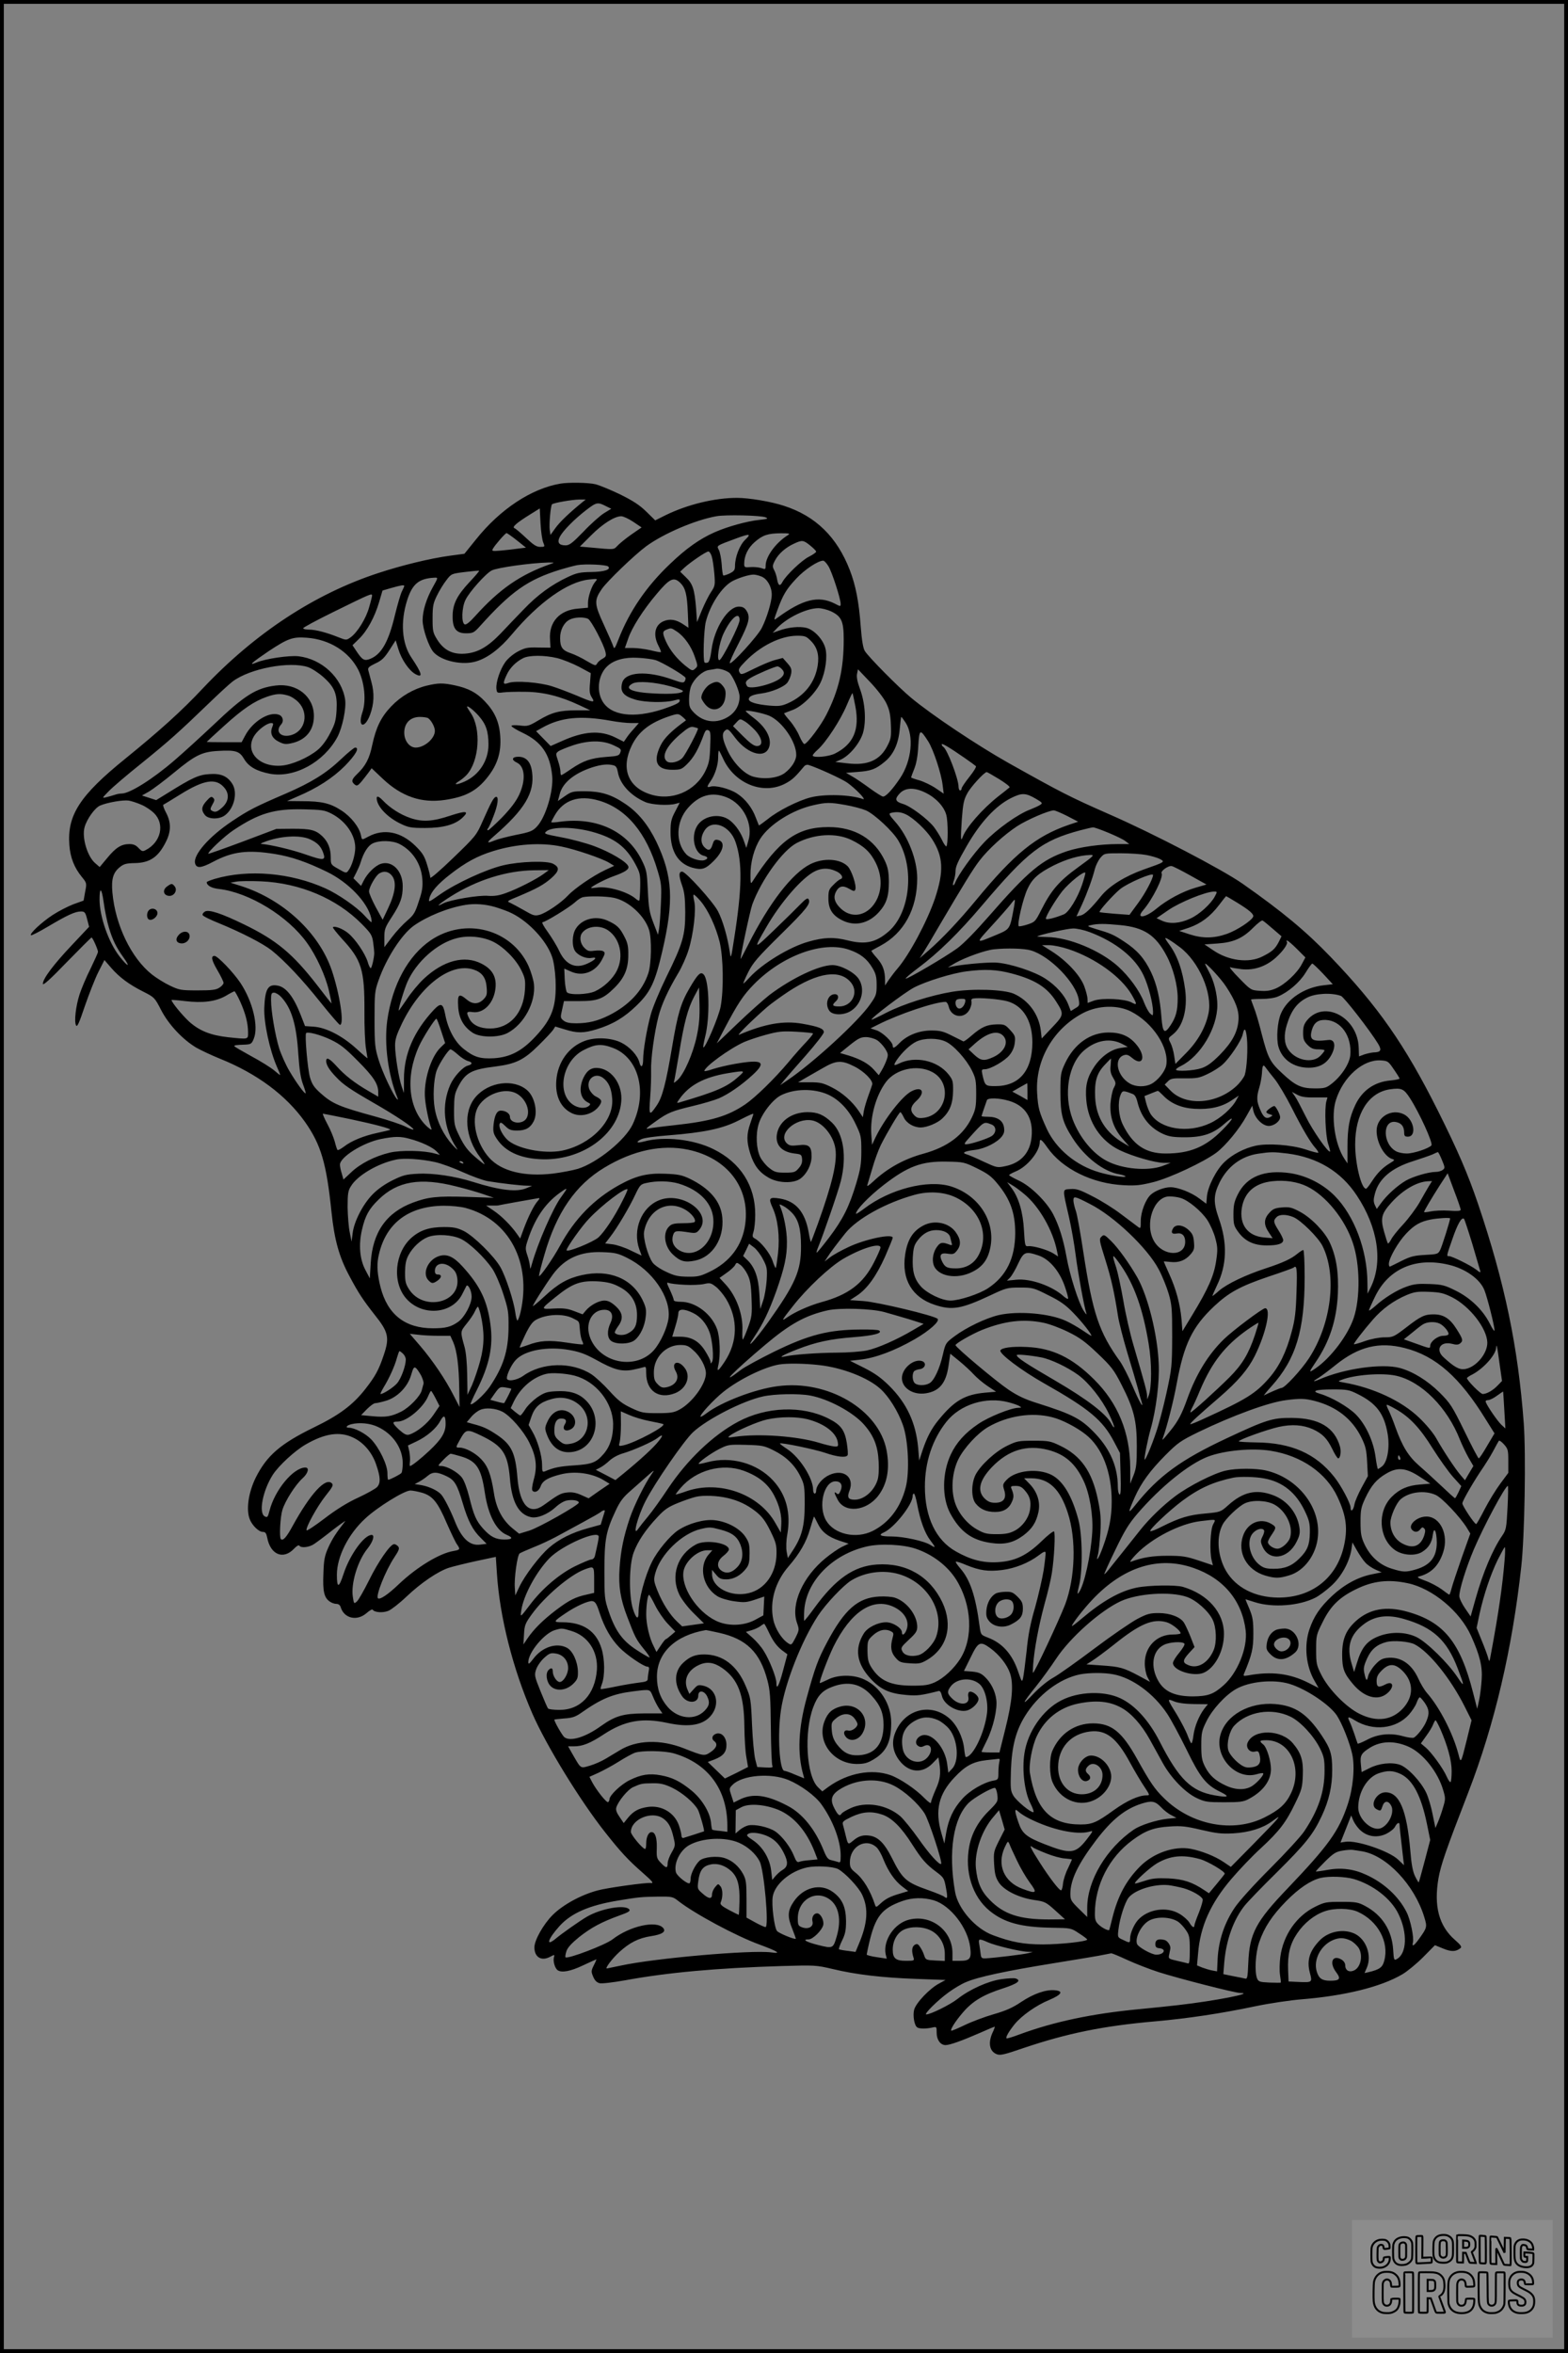 <?xml version="1.0" encoding="UTF-8"?>
<svg xmlns="http://www.w3.org/2000/svg" version="1.0" width="1024pt" height="1536pt" viewBox="0 0 1024 1536" preserveAspectRatio="xMidYMid meet">
  <rect x="0" y="0" width="1024" height="1536" fill="#808080" stroke="none"/>
  <g transform="translate(0.00 0.00) scale(1)">
    <g transform="translate(0,1536) scale(0.1,-0.1)" fill="#000000" stroke="none">
      <path d="M3660 12203 c-189 -32 -393 -166 -552 -365 l-75 -93 -97 -13 c-125 -17 -308 -61 -466 -113 -415 -136 -803 -391 -1142 -749 -140 -150 -286 -281 -509 -462 -298 -241 -381 -369 -366 -565 6 -81 32 -147 81 -207 33 -40 33 -42 22 -98 l-10 -57 -67 -24 c-36 -14 -97 -45 -135 -70 -72 -47 -152 -122 -142 -132 3 -4 55 23 114 58 125 74 175 97 213 97 24 0 29 -6 40 -50 l13 -50 -113 -120 c-120 -127 -189 -219 -189 -252 0 -14 46 27 156 141 86 88 159 161 162 161 7 0 42 -79 42 -94 0 -5 -22 -54 -49 -110 -28 -55 -59 -130 -71 -166 -25 -77 -37 -180 -23 -204 7 -13 20 16 57 126 27 78 66 178 88 222 l40 79 44 -51 c54 -62 117 -109 211 -156 71 -36 74 -39 115 -119 49 -95 141 -193 230 -246 32 -18 100 -50 152 -71 244 -98 434 -239 558 -414 104 -148 140 -268 173 -589 19 -181 50 -293 117 -417 58 -110 91 -159 165 -253 90 -112 98 -149 59 -263 -32 -96 -55 -138 -119 -220 -82 -105 -170 -171 -337 -252 -219 -107 -307 -183 -380 -328 -47 -96 -64 -207 -39 -271 15 -40 59 -83 85 -83 17 0 23 -8 29 -37 21 -113 106 -147 176 -72 16 17 30 25 34 19 11 -17 66 -11 98 12 18 12 73 53 122 92 50 38 85 63 79 55 -61 -78 -83 -113 -109 -169 -25 -56 -30 -80 -33 -173 -5 -116 5 -157 42 -182 11 -8 30 -15 43 -15 14 0 24 -8 28 -22 23 -74 107 -92 169 -38 19 17 37 27 40 22 11 -18 67 -22 103 -7 19 8 72 49 117 92 95 90 205 165 278 189 29 9 110 29 179 44 l127 27 7 -106 c18 -285 104 -625 232 -918 91 -208 312 -568 475 -774 101 -128 150 -181 246 -265 65 -57 74 -69 51 -66 -29 4 -289 -32 -348 -49 -108 -29 -226 -94 -292 -160 -60 -60 -119 -164 -119 -211 0 -64 45 -92 102 -62 30 16 31 16 25 -6 -6 -25 8 -71 26 -82 27 -17 84 -6 164 32 47 22 87 40 88 40 1 0 -6 -18 -17 -39 -18 -36 -18 -42 -4 -75 10 -24 23 -37 41 -42 15 -4 89 5 168 19 278 51 599 80 1023 93 215 6 223 6 330 -19 153 -37 325 -57 548 -65 l191 -7 -42 -23 c-61 -32 -151 -126 -163 -171 -10 -38 1 -105 21 -116 13 -9 58 -9 95 -1 31 7 31 7 31 -34 0 -46 25 -80 58 -80 28 0 106 28 223 79 51 23 95 41 98 41 2 0 -2 -12 -9 -28 -36 -71 -28 -131 21 -151 23 -10 49 -4 177 40 285 96 518 144 860 174 213 19 428 51 656 99 91 19 227 39 302 45 281 23 516 81 655 163 31 18 92 68 135 111 l78 79 54 -22 c53 -22 83 -21 113 3 10 8 2 20 -37 54 -104 91 -138 220 -107 401 16 90 47 180 195 562 172 445 287 937 346 1475 22 200 31 730 16 935 -37 496 -123 912 -298 1430 -66 194 -130 344 -263 610 -216 431 -390 680 -700 1003 -160 167 -318 298 -575 478 -131 92 -583 328 -870 453 -263 116 -310 140 -660 336 -207 117 -499 312 -635 425 -82 68 -277 265 -302 305 -11 17 -20 69 -27 161 -12 163 -33 268 -71 367 -84 217 -223 353 -430 420 -85 28 -229 52 -307 52 -145 0 -323 -43 -466 -113 l-68 -34 -58 57 c-44 43 -87 71 -172 113 -63 30 -135 60 -161 66 -45 11 -176 13 -228 4z m140 -124 c-82 -67 -143 -125 -172 -165 l-33 -46 -5 33 c-5 35 6 158 15 167 9 9 128 30 175 31 l45 0 -25 -20z m163 -26 l29 -14 -49 -30 c-26 -17 -86 -70 -133 -120 -72 -74 -91 -89 -117 -89 -43 0 -56 19 -37 56 21 40 96 116 173 175 68 52 74 53 134 22z m-415 -235 c11 -27 11 -28 -20 -28 -25 0 -44 13 -92 58 -34 32 -68 61 -76 64 -19 7 15 36 104 91 l61 38 5 -98 c3 -54 11 -110 18 -125z m1451 165 c21 -8 15 -11 -42 -17 -78 -8 -208 -44 -291 -81 -97 -43 -186 -106 -290 -206 -155 -147 -266 -310 -337 -493 -23 -60 -28 -66 -34 -45 -4 13 -32 77 -62 142 -62 134 -64 158 -13 232 35 51 214 223 290 279 112 82 318 171 458 196 59 11 289 6 321 -7z m-864 -29 l55 -37 -68 -47 c-37 -26 -77 -59 -90 -73 -25 -26 -16 -26 -176 -11 l-69 6 74 74 c74 74 152 124 196 124 13 0 48 -16 78 -36z m-760 -121 l60 -48 -50 -6 c-27 -4 -78 -10 -113 -13 -57 -5 -62 -4 -53 12 13 24 81 102 89 102 4 0 34 -21 67 -47z m1771 34 c-79 -49 -145 -139 -146 -199 0 -26 -1 -26 -30 -16 -17 5 -48 8 -70 6 -37 -3 -40 -1 -40 21 0 53 24 103 68 142 53 46 85 57 172 58 54 0 62 -2 46 -12z m-279 -30 c-36 -34 -67 -113 -67 -172 0 -26 -6 -34 -36 -49 -20 -9 -39 -15 -41 -12 -3 3 -8 36 -10 73 -3 37 -11 80 -19 94 -14 28 -19 25 116 75 87 32 98 30 57 -9z m424 -38 c21 -17 39 -35 39 -40 0 -5 -21 -20 -47 -33 -48 -24 -148 -120 -172 -163 -17 -33 -28 -28 -36 15 -3 20 -12 48 -20 62 -11 21 -11 29 6 61 22 43 69 85 124 110 54 25 61 24 106 -12z m-643 -71 c6 -18 13 -68 17 -112 6 -74 5 -81 -21 -120 -15 -22 -42 -76 -60 -119 l-32 -78 -6 88 c-10 126 -22 162 -66 204 l-38 37 26 25 c39 36 143 107 158 107 7 0 17 -15 22 -32z m762 -64 c23 -36 80 -213 80 -246 0 -18 -1 -18 -39 2 -107 54 -210 28 -377 -95 -22 -16 -22 -16 2 50 37 102 59 139 125 209 54 58 141 116 175 116 7 0 22 -16 34 -36z m-1815 14 c-197 -69 -333 -163 -493 -341 -34 -38 -58 -57 -67 -53 -23 8 -20 110 5 160 24 51 132 172 171 192 37 19 254 49 369 52 43 0 44 0 15 -10z m377 -16 c20 -20 -26 -35 -110 -36 -75 -1 -96 -6 -152 -32 -109 -51 -200 -118 -289 -211 -47 -48 -115 -120 -152 -159 -85 -88 -150 -125 -233 -131 -81 -6 -138 23 -181 92 -28 45 -30 56 -30 139 0 79 4 98 28 147 15 31 42 76 61 100 33 44 34 44 122 55 49 6 91 10 93 8 2 -2 -27 -36 -64 -75 -80 -86 -109 -142 -109 -221 -1 -81 24 -113 89 -112 43 0 51 4 88 45 206 229 313 305 527 371 36 11 85 24 110 29 52 9 190 3 202 -9z m1002 -66 c37 -16 66 -66 66 -118 0 -46 -32 -152 -65 -217 -27 -54 -198 -241 -209 -230 -4 3 23 63 59 132 68 133 77 170 49 212 -12 18 -25 25 -49 25 -71 0 -159 -139 -178 -279 -7 -54 -15 -82 -25 -86 -8 -3 -18 -3 -21 1 -11 11 -5 209 8 264 28 112 106 231 175 267 40 21 105 41 134 42 12 1 37 -5 56 -13z m-2147 -68 c-43 -77 -67 -156 -67 -217 0 -57 41 -175 72 -209 53 -58 190 -87 279 -59 76 23 155 84 232 176 175 209 365 344 504 358 57 6 58 6 41 -14 -23 -25 -48 -98 -48 -138 l0 -32 -65 -6 c-120 -9 -191 -87 -183 -201 l3 -54 -80 1 c-70 2 -87 -2 -133 -26 -30 -16 -65 -45 -82 -69 -34 -47 -63 -134 -58 -175 3 -26 5 -28 43 -23 22 3 87 5 145 4 118 -1 227 -28 355 -88 l70 -33 -90 0 c-111 0 -161 -13 -248 -65 -64 -38 -71 -40 -122 -34 -32 4 -55 2 -55 -3 0 -5 33 -26 74 -45 123 -59 178 -139 192 -280 10 -97 -42 -272 -100 -332 -27 -29 -44 -36 -136 -54 -58 -12 -120 -28 -139 -36 -55 -23 -56 -16 -5 28 201 174 266 283 249 416 -8 68 -38 102 -90 102 -42 0 -47 -21 -10 -38 54 -25 60 -115 15 -211 -21 -44 -56 -90 -112 -148 -45 -45 -86 -83 -91 -83 -6 0 -6 5 0 13 6 6 22 42 36 80 29 72 36 131 15 125 -15 -5 -30 -33 -88 -163 -38 -87 -45 -95 -190 -235 -87 -84 -150 -138 -150 -129 0 9 -9 47 -21 85 -17 56 -30 77 -77 123 -94 92 -205 114 -306 60 -45 -24 -42 -24 -49 9 -11 53 -65 121 -127 161 -73 48 -130 61 -258 61 l-97 1 66 29 c132 56 232 121 312 201 70 72 97 119 66 119 -6 0 -47 -33 -90 -74 -100 -95 -196 -154 -362 -226 -202 -87 -243 -108 -352 -181 -150 -100 -255 -220 -241 -275 9 -34 40 -31 117 10 128 68 226 80 406 51 105 -17 207 -52 338 -116 140 -68 265 -198 289 -301 3 -16 4 -28 1 -28 -2 0 -23 20 -45 44 -51 56 -171 139 -255 177 -227 102 -502 126 -722 62 -29 -9 -53 -18 -53 -22 1 -22 32 -39 80 -44 198 -23 451 -178 575 -352 62 -86 121 -216 143 -312 11 -46 18 -83 17 -83 -2 0 -43 53 -93 118 -160 206 -265 294 -477 397 -148 72 -229 99 -256 85 -11 -6 -18 -17 -16 -23 2 -7 50 -31 108 -54 148 -61 284 -131 342 -176 85 -68 198 -187 320 -340 65 -81 122 -147 127 -147 30 0 -1 201 -54 358 -84 244 -316 460 -591 548 l-70 22 39 7 c21 4 93 5 160 2 256 -11 495 -113 658 -278 61 -62 68 -73 75 -121 4 -29 7 -60 7 -68 0 -30 -16 -100 -23 -100 -4 0 -14 19 -20 42 -17 54 -80 148 -128 187 -34 28 -88 49 -99 38 -3 -2 24 -36 59 -75 129 -139 148 -201 147 -475 -1 -100 4 -209 10 -242 5 -33 10 -61 10 -63 0 -2 -33 26 -72 62 -92 84 -197 138 -278 144 l-58 4 -28 72 c-46 118 -95 182 -150 192 -63 12 -83 -20 -88 -144 -4 -97 35 -278 83 -387 12 -26 21 -50 21 -52 0 -3 -18 11 -40 30 -23 19 -90 61 -150 93 -60 33 -110 62 -110 65 0 6 11 8 71 10 37 2 43 5 56 38 33 79 -6 243 -87 365 -47 70 -149 176 -169 176 -25 0 -20 -27 18 -92 23 -39 41 -77 41 -84 0 -7 -12 -22 -27 -31 -22 -15 -49 -18 -143 -18 -108 0 -119 2 -180 31 -36 17 -89 50 -118 73 -135 107 -239 323 -258 535 -8 88 5 131 49 166 26 21 43 25 98 26 98 2 153 39 203 140 34 68 34 126 0 190 -14 26 -22 50 -17 51 4 2 54 32 110 67 156 97 234 109 288 44 35 -41 29 -91 -15 -130 -32 -29 -46 -33 -68 -19 -10 6 -9 14 5 39 15 26 16 33 5 44 -11 11 -19 7 -43 -20 -34 -37 -36 -61 -11 -92 23 -29 94 -30 131 -2 61 45 85 150 47 207 -32 49 -74 67 -147 62 -71 -4 -114 -24 -271 -122 l-78 -48 -46 15 -47 15 46 26 c25 15 99 70 163 123 138 114 182 136 286 142 117 7 142 -1 172 -52 30 -51 82 -80 169 -97 160 -29 351 75 440 239 33 62 59 187 51 245 -22 144 -152 265 -304 283 -60 7 -218 -16 -276 -41 -55 -23 -31 -1 80 74 127 84 158 95 250 88 148 -11 274 -90 335 -208 42 -83 54 -204 27 -281 -32 -96 16 -108 51 -13 26 71 29 140 8 215 -8 30 -17 64 -20 75 -4 16 5 24 46 44 42 19 59 36 92 87 l41 64 18 -59 c20 -66 69 -138 110 -161 53 -29 45 3 -25 107 -63 93 -73 233 -28 375 34 107 77 142 179 147 24 1 23 0 -11 -61z m1617 26 c33 -34 43 -75 48 -195 l4 -97 -36 24 c-46 30 -85 36 -126 19 -57 -24 -71 -88 -34 -160 11 -21 18 -40 16 -42 -2 -2 -32 3 -67 12 -35 8 -87 15 -116 15 l-52 0 21 60 c24 72 97 187 185 291 87 104 113 116 157 73z m-1804 -19 c0 -4 -7 -19 -15 -35 -9 -17 -29 -87 -46 -156 -41 -172 -87 -254 -159 -284 -39 -16 -52 -10 -88 43 l-30 45 43 42 c54 53 102 142 131 240 l22 75 58 17 c64 18 84 21 84 13z m-210 -63 c0 -4 -8 -38 -19 -75 -20 -74 -77 -166 -122 -198 -27 -19 -28 -19 -81 2 -75 30 -147 49 -190 49 -21 0 -38 4 -38 9 0 5 87 52 193 104 248 122 257 126 257 109z m2998 -103 c68 -33 82 -65 82 -184 0 -192 -32 -331 -113 -490 -34 -68 -121 -185 -143 -192 -5 -2 -20 21 -33 51 -12 30 -41 76 -63 101 -22 25 -39 47 -37 49 2 1 27 11 54 21 62 22 151 109 184 180 32 68 46 169 31 224 -15 57 -72 118 -122 132 -45 12 -120 5 -182 -18 l-40 -14 29 31 c66 69 191 129 269 130 22 0 60 -10 84 -21z m-598 -57 c0 -31 -112 -254 -131 -261 -21 -7 -4 109 26 173 48 102 105 150 105 88z m-989 8 c21 -12 102 -166 113 -216 6 -26 3 -32 -19 -44 -15 -8 -31 -22 -36 -32 -8 -16 -14 -14 -67 17 -31 19 -78 42 -105 51 -54 18 -69 39 -69 98 -1 51 24 101 60 120 32 18 95 20 123 6z m580 -83 c48 -32 94 -97 117 -166 20 -58 20 -60 2 -76 -18 -16 -21 -15 -65 20 -57 47 -99 100 -125 156 -25 56 -25 68 3 79 31 12 30 12 68 -13z m874 -60 c42 -42 56 -93 45 -162 -18 -112 -87 -198 -195 -246 -41 -18 -59 -20 -121 -15 -86 8 -134 23 -134 42 0 18 26 30 81 37 69 9 152 44 172 72 10 14 21 41 24 59 4 27 0 39 -25 67 l-30 34 -49 -13 c-26 -6 -87 -32 -136 -56 -85 -42 -88 -43 -98 -24 -9 17 -4 27 38 70 99 102 230 167 337 168 53 0 61 -3 91 -33z m-1656 -113 c36 -9 101 -35 143 -57 l76 -41 -5 -66 c-5 -53 -2 -72 12 -93 23 -36 12 -35 -98 12 -51 21 -123 49 -162 61 -82 26 -238 38 -284 22 -37 -13 -39 -5 -12 53 20 44 59 84 106 108 39 21 141 21 224 1z m642 -13 c42 -13 191 -101 196 -116 1 -5 -1 -16 -6 -23 -7 -11 -21 -9 -77 11 -169 61 -312 52 -331 -21 -15 -57 8 -86 86 -109 64 -19 198 -21 254 -5 34 9 38 9 35 -6 -2 -11 -37 -27 -108 -51 -192 -63 -343 -43 -397 54 -40 71 -24 175 35 228 43 39 112 58 197 53 44 -2 96 -9 116 -15z m-2269 -46 c25 -9 70 -38 101 -66 73 -65 91 -111 85 -216 -4 -66 -10 -89 -43 -151 -23 -45 -54 -86 -80 -107 -63 -52 -170 -98 -238 -103 -149 -11 -243 96 -174 199 26 38 81 79 108 79 15 0 16 -4 6 -29 -15 -40 1 -73 48 -95 31 -15 43 -16 86 -6 89 22 139 85 139 176 0 127 -111 216 -249 199 -129 -16 -203 -63 -406 -256 -83 -78 -197 -182 -254 -231 -141 -122 -293 -218 -346 -218 -13 0 -34 -4 -47 -9 -13 -4 -36 -11 -53 -15 -30 -7 -30 -7 15 39 25 26 121 108 215 183 178 144 244 203 440 392 66 64 136 128 155 142 114 85 372 133 492 93z m3092 -11 c21 -20 20 -37 -3 -58 -45 -41 -206 -81 -222 -55 -15 24 -10 34 23 54 38 23 158 74 175 75 6 0 19 -7 27 -16z m-336 -31 c28 -36 62 -119 62 -151 0 -52 -25 -98 -68 -127 -77 -51 -164 -43 -228 21 -30 31 -34 40 -34 90 0 30 6 69 14 87 21 49 73 96 114 103 21 3 42 7 47 8 22 6 80 -14 93 -31z m1020 -193 c21 -44 27 -73 30 -141 3 -76 1 -92 -22 -136 -48 -96 -130 -132 -262 -116 l-79 9 35 15 c58 26 126 108 146 175 22 78 14 196 -20 287 -17 46 -23 78 -19 98 l6 30 79 -83 c45 -47 91 -107 106 -138z m-1410 110 c45 -12 82 -26 82 -31 0 -15 -73 -22 -186 -16 -148 7 -203 32 -143 65 33 18 145 10 247 -18z m1208 -130 c29 -153 -12 -248 -133 -309 -40 -20 -131 -29 -145 -15 -4 3 11 22 33 41 55 50 148 192 189 290 19 45 36 80 37 79 2 -1 10 -40 19 -86z m-3706 70 c20 -5 51 -25 69 -44 68 -70 46 -184 -42 -213 -69 -23 -114 20 -71 68 20 22 11 56 -17 64 -64 21 -170 -46 -218 -137 l-23 -43 -114 0 c-63 0 -114 1 -114 2 0 1 51 48 114 105 120 109 196 161 280 190 59 20 87 22 136 8z m3143 -132 c85 -37 177 -170 177 -256 0 -36 -30 -84 -75 -118 -44 -33 -132 -44 -205 -24 -59 16 -133 91 -171 176 -31 68 -36 103 -17 122 19 19 25 15 69 -44 87 -114 207 -141 225 -49 10 53 -27 118 -97 173 -33 25 -59 47 -59 50 0 10 109 -12 153 -30z m-564 -9 c13 -11 22 -21 20 -22 -93 -67 -141 -114 -165 -163 -51 -105 -26 -159 76 -159 54 0 62 3 95 35 46 45 76 98 114 202 8 20 15 26 27 21 14 -5 16 -20 12 -107 -3 -86 -8 -110 -31 -158 -66 -135 -222 -200 -364 -152 -144 48 -189 171 -117 318 45 92 119 149 249 192 53 17 56 17 84 -7z m-465 -25 c43 -8 101 -14 128 -14 l50 0 -33 -38 c-19 -20 -41 -48 -49 -61 l-16 -23 -54 27 c-100 50 -207 43 -356 -25 l-68 -30 -47 48 -48 49 39 22 c122 69 252 82 454 45z m1920 -11 c56 -86 40 -250 -36 -363 -49 -73 -92 -120 -111 -120 -7 0 -47 25 -88 55 -41 30 -92 65 -114 77 l-40 23 75 6 c88 6 119 18 176 65 59 47 92 120 100 217 4 42 8 77 10 77 2 0 15 -17 28 -37z m-983 -50 c49 -54 55 -103 12 -103 -19 0 -44 18 -91 65 l-65 65 23 25 c22 24 24 24 52 7 17 -9 47 -36 69 -59z m-373 12 c6 -6 -80 -170 -101 -192 -25 -28 -81 -40 -102 -23 -37 31 -4 98 85 175 53 45 70 54 90 49 14 -3 26 -7 28 -9z m1504 -85 c34 -54 85 -208 94 -285 l7 -56 -53 36 c-28 19 -76 42 -106 51 -30 8 -54 17 -54 19 0 2 9 28 21 57 14 35 23 86 26 151 7 109 11 111 65 27z m-2055 -25 c48 -22 52 -26 44 -47 -7 -21 -17 -24 -92 -29 -101 -8 -149 -25 -228 -78 -33 -23 -62 -41 -65 -41 -4 0 -6 10 -6 23 0 13 -7 45 -16 71 -15 45 -15 48 2 61 11 8 53 25 94 39 102 34 195 35 267 1z m2293 -83 c36 -25 69 -49 73 -53 5 -4 -14 -35 -42 -70 -28 -35 -51 -69 -51 -76 0 -7 -4 -13 -10 -13 -5 0 -10 11 -10 24 0 51 -74 245 -100 261 -5 3 -10 10 -10 16 0 10 49 -19 150 -89z m-1580 1 c74 -169 266 -246 412 -166 43 23 64 44 120 111 6 8 18 11 27 9 56 -17 219 -91 254 -116 54 -38 130 -117 102 -107 -80 29 -248 34 -340 11 -83 -21 -215 -88 -281 -142 -31 -24 -57 -43 -58 -41 -1 2 -10 24 -20 50 -24 66 -70 124 -123 158 -49 32 -141 55 -173 45 -25 -8 -25 0 0 35 29 41 50 106 50 156 0 24 2 44 5 44 2 0 13 -21 25 -47z m-713 -49 c16 -4 23 -16 28 -44 13 -78 84 -155 180 -196 42 -18 151 -24 197 -11 l27 7 -30 -58 c-26 -49 -30 -69 -30 -135 0 -124 49 -204 142 -231 63 -17 86 -10 140 44 68 68 78 130 22 138 -15 2 -22 -5 -29 -29 -12 -41 -27 -46 -53 -20 -26 26 -27 67 -1 108 48 79 167 36 204 -75 45 -130 42 -302 -9 -625 -21 -136 -22 -140 -29 -92 -15 100 -46 207 -78 268 -34 63 -209 257 -233 257 -23 0 -23 -25 -2 -86 17 -47 21 -83 22 -179 0 -150 -15 -203 -124 -424 -43 -88 -89 -198 -101 -243 -27 -99 -50 -237 -50 -295 0 -46 -14 -58 -24 -20 -11 47 -64 104 -119 131 -65 32 -166 37 -236 12 -106 -38 -179 -139 -188 -259 -8 -99 27 -176 98 -212 61 -32 146 -9 185 50 18 28 14 38 -28 59 -12 6 -29 25 -37 40 -30 64 31 121 87 80 37 -28 55 -68 60 -137 11 -145 -138 -298 -326 -338 -119 -24 -302 13 -362 74 -33 34 -55 81 -47 101 5 12 13 9 36 -14 25 -25 38 -30 78 -30 55 0 86 17 108 60 29 56 8 158 -41 202 -88 78 -252 57 -338 -43 -83 -97 -70 -264 31 -396 18 -24 30 -43 27 -43 -4 0 -33 23 -65 51 -44 38 -68 70 -96 127 -36 73 -38 80 -38 177 1 89 4 106 27 151 48 92 87 113 243 132 133 17 186 43 280 136 45 44 89 91 97 103 l14 22 63 -19 c80 -25 122 -25 207 1 106 32 182 78 261 155 92 89 121 152 168 354 77 331 68 490 -38 714 -55 113 -120 193 -206 250 -89 60 -156 80 -261 81 -80 0 -88 -2 -131 -32 l-46 -32 12 44 c18 75 96 138 213 176 60 19 102 23 139 13z m2518 -90 c42 -26 73 -50 68 -54 -4 -4 -39 -32 -78 -62 -100 -80 -206 -200 -228 -262 -13 -35 -14 -12 -6 112 8 106 13 131 36 173 22 42 111 139 127 139 3 0 40 -21 81 -46z m-478 -90 c65 -32 119 -90 133 -144 12 -43 12 -198 0 -205 -3 -2 -17 17 -29 43 -13 26 -37 64 -53 85 -42 52 -152 135 -201 149 -51 15 -56 32 -21 69 37 39 98 40 171 3z m-1301 -29 c109 -44 175 -176 141 -285 l-13 -45 -14 40 c-19 57 -54 109 -94 140 -68 52 -181 29 -218 -45 -36 -70 -10 -172 47 -186 30 -7 32 -20 5 -29 -28 -9 -93 12 -118 38 -72 77 -68 213 10 302 75 86 158 108 254 70z m2022 -11 c40 -24 42 -27 25 -38 -10 -7 -39 -20 -64 -30 -80 -29 -220 -129 -302 -215 -70 -73 -172 -215 -190 -265 -4 -10 -10 -17 -13 -14 -2 3 0 17 6 32 5 15 10 41 10 57 0 32 15 65 73 166 89 155 188 262 289 313 72 36 96 35 166 -6z m-2857 -10 c179 -52 311 -210 384 -459 25 -83 26 -100 21 -215 -3 -69 -8 -142 -12 -164 l-7 -38 -30 78 c-26 68 -31 97 -36 209 -6 122 -8 135 -40 200 -93 189 -294 283 -533 251 -32 -5 -58 -6 -58 -3 0 3 10 23 23 45 57 100 158 134 288 96z m-2986 -28 c28 -12 64 -37 81 -54 72 -71 45 -190 -54 -241 -20 -11 -26 -9 -47 13 -17 19 -34 26 -60 26 -52 0 -88 -22 -144 -90 l-50 -60 -29 25 c-51 43 -88 166 -70 234 14 53 68 129 103 143 48 20 147 37 185 32 19 -3 58 -16 85 -28z m4597 -1 c47 -8 107 -24 133 -35 55 -24 176 -136 212 -198 107 -181 76 -470 -63 -592 -83 -72 -151 -88 -267 -59 -90 23 -156 21 -257 -8 -123 -34 -303 -144 -384 -233 -20 -22 -38 -40 -41 -40 -3 0 11 33 31 73 31 62 60 96 213 247 171 168 198 203 181 231 -6 9 -20 0 -52 -33 -24 -25 -101 -101 -172 -169 -136 -131 -138 -131 -53 16 96 167 238 329 320 368 43 21 87 22 132 2 39 -15 58 -46 34 -54 -8 -2 -29 -19 -46 -37 -30 -29 -33 -38 -33 -90 0 -69 27 -111 93 -143 82 -40 171 -19 238 56 48 54 64 102 64 198 -1 64 -6 91 -26 135 -67 143 -196 221 -368 221 -205 0 -325 -87 -498 -357 -10 -16 -12 -9 -12 41 -1 86 24 177 64 240 60 94 211 189 348 219 83 19 109 19 209 1z m-3356 -57 c92 -48 154 -138 154 -222 0 -46 -22 -120 -45 -149 -13 -18 -16 -18 -64 10 -50 28 -51 29 -51 76 0 58 -18 103 -56 139 -43 40 -75 48 -192 48 l-107 -1 -220 -83 c-121 -45 -222 -81 -224 -79 -9 7 106 116 164 154 165 110 266 140 455 136 123 -3 139 -5 186 -29z m4804 -15 l71 -37 -63 -21 c-213 -74 -352 -186 -603 -490 -112 -136 -223 -253 -309 -328 l-60 -52 26 40 c14 22 57 94 95 160 166 282 228 383 269 436 57 75 163 171 247 226 65 42 202 101 238 103 10 0 49 -17 89 -37z m-1054 11 c50 -24 132 -101 170 -160 75 -116 79 -211 20 -389 -51 -150 -168 -369 -246 -459 -15 -17 -39 -49 -54 -70 l-26 -39 0 29 c0 68 -14 105 -53 150 -22 24 -38 46 -36 48 2 2 29 16 58 32 154 82 241 240 241 441 0 120 -60 275 -145 370 -38 43 -42 52 -28 56 36 9 66 7 99 -9z m-2048 -114 c145 -40 221 -97 282 -212 30 -56 32 -67 31 -146 -1 -48 -4 -88 -6 -91 -3 -2 -13 3 -22 11 -53 47 -186 85 -255 74 -21 -3 -38 -4 -38 -2 0 9 97 59 149 77 73 26 102 45 94 64 -10 29 -117 92 -218 130 -55 21 -153 47 -218 59 -110 21 -117 23 -100 38 36 33 180 31 301 -2z m3370 -6 c48 -20 99 -44 112 -55 l25 -19 -75 0 c-114 0 -247 -19 -330 -46 -165 -55 -252 -127 -514 -427 -84 -96 -163 -177 -204 -207 -75 -55 -331 -205 -337 -198 -3 3 34 34 82 70 130 97 265 229 415 406 302 356 392 425 643 492 39 10 76 19 83 19 7 1 52 -15 100 -35z m-1678 -47 c81 -39 125 -80 159 -149 51 -102 40 -217 -27 -290 -61 -65 -147 -66 -208 -2 -35 36 -43 69 -24 104 19 36 45 42 84 19 31 -18 37 -19 42 -5 9 24 -25 126 -50 151 -50 50 -157 56 -242 15 -120 -59 -271 -254 -410 -531 -25 -49 -46 -89 -47 -89 -6 0 62 318 76 356 58 159 198 353 290 401 116 60 257 68 357 20z m-3535 4 c46 -21 69 -44 84 -83 21 -56 8 -58 -110 -17 -90 32 -235 66 -293 70 -6 0 0 5 14 10 102 42 239 51 305 20z m583 -30 c86 -44 142 -129 150 -228 4 -51 0 -80 -23 -147 -24 -75 -33 -89 -76 -126 -27 -23 -72 -71 -99 -107 l-50 -66 0 61 c0 57 4 67 50 138 55 85 70 126 70 199 0 100 -69 170 -143 146 -38 -13 -87 -61 -112 -110 l-17 -34 -25 25 -25 25 20 39 c11 22 23 50 27 64 19 64 48 109 78 124 45 22 129 20 175 -3z m1058 -17 c91 -18 267 -78 312 -106 l33 -20 -60 -28 c-78 -37 -197 -118 -241 -165 -46 -49 -143 -115 -187 -127 -31 -8 -41 -5 -101 30 -37 21 -78 43 -91 49 -23 9 -19 12 55 42 120 51 165 75 216 120 51 46 54 69 11 92 -40 22 -219 16 -328 -10 -113 -27 -305 -116 -409 -188 -78 -55 -79 -55 -72 -27 11 43 53 92 137 157 100 78 178 120 279 151 151 47 314 58 446 30z m3819 -55 c33 -6 73 -18 89 -26 36 -19 35 -20 -105 -69 -121 -43 -224 -107 -277 -172 -69 -85 -107 -121 -134 -128 l-28 -6 34 73 c37 82 70 172 86 236 6 23 22 56 36 73 26 30 26 30 133 30 59 0 134 -5 166 -11z m-445 -81 c-124 -90 -175 -149 -241 -280 -37 -73 -40 -77 -89 -93 -28 -9 -54 -14 -57 -11 -12 11 28 182 57 243 31 67 70 102 170 153 85 42 166 66 239 69 31 1 26 -5 -79 -81z m735 -54 l104 -58 -72 -21 c-83 -24 -186 -79 -254 -136 -76 -63 -139 -69 -86 -9 59 68 133 216 119 239 -9 14 45 53 67 47 10 -2 65 -30 122 -62z m-4225 11 c-46 -34 -173 -99 -247 -125 -44 -16 -76 -21 -115 -18 -60 6 -247 -26 -291 -48 -60 -32 -33 -6 48 45 172 108 365 168 544 170 l95 1 -34 -25z m-990 -12 c31 -39 22 -112 -25 -211 l-36 -76 -45 82 c-24 45 -44 91 -44 103 0 27 44 105 68 118 30 18 60 12 82 -16z m4506 -60 c-29 -85 -87 -180 -119 -192 -59 -24 -117 -38 -117 -28 0 18 61 120 107 179 44 55 145 137 151 120 1 -4 -9 -40 -22 -79z m464 65 c0 -24 -51 -120 -96 -181 l-58 -79 -96 7 c-52 4 -97 9 -99 11 -7 6 88 112 134 150 50 40 215 111 215 92z m-6819 -343 c25 -83 48 -129 96 -196 48 -67 28 -62 -26 7 -72 92 -130 258 -131 371 0 87 14 78 27 -17 7 -52 22 -126 34 -165z m7223 204 c-25 -49 -103 -120 -162 -146 -66 -31 -133 -36 -182 -14 l-37 17 77 53 c76 52 243 120 298 121 22 0 22 -1 6 -31z m-3359 -31 c50 -59 100 -167 125 -268 24 -103 27 -310 6 -422 -13 -67 -102 -276 -113 -265 -2 3 3 32 11 65 34 129 28 374 -9 411 -20 20 -37 4 -91 -88 -58 -99 -78 -167 -115 -386 -40 -238 -64 -329 -100 -381 -49 -72 -52 -68 -43 52 5 60 7 138 6 174 -3 74 21 249 48 354 20 78 62 171 129 283 24 40 54 108 67 150 33 104 52 270 37 323 -5 22 -7 40 -2 40 4 0 24 -19 44 -42z m-565 21 c95 -20 201 -118 229 -210 18 -59 15 -221 -5 -282 -38 -115 -126 -209 -257 -275 -77 -38 -133 -51 -213 -52 -45 0 -68 5 -84 18 -21 17 -21 20 -9 72 l12 55 101 0 c119 0 155 14 229 87 65 65 90 124 90 213 1 56 -4 80 -25 120 -31 61 -50 78 -112 106 -77 34 -167 10 -206 -54 -25 -40 -26 -114 -4 -146 22 -30 72 -51 108 -44 42 8 24 -14 -30 -38 -77 -35 -140 -6 -182 83 -16 35 -51 91 -76 126 -25 34 -40 62 -33 62 18 0 176 97 212 130 17 16 39 30 50 33 38 9 154 7 205 -4z m4067 -30 c82 -50 113 -77 107 -93 -10 -26 -106 -89 -171 -112 -85 -30 -159 -31 -245 -3 l-67 22 63 21 c78 27 140 73 197 148 24 32 45 58 46 58 1 0 33 -18 70 -41z m-1457 -40 c-25 -136 -24 -134 -114 -172 -139 -58 -138 -59 -30 59 55 60 111 124 124 141 13 18 25 31 27 29 2 -1 -1 -27 -7 -57z m-3386 10 c39 -12 89 -30 111 -42 111 -56 224 -178 260 -282 11 -30 20 -91 23 -151 7 -172 -21 -252 -130 -369 -89 -96 -166 -136 -272 -143 -90 -5 -130 7 -197 60 -59 46 -104 130 -122 228 -14 71 -28 76 -74 28 -131 -141 -195 -289 -195 -452 l0 -91 -14 40 c-19 52 -44 206 -44 271 0 40 10 70 45 143 121 250 321 400 467 352 55 -18 81 -52 86 -115 4 -48 1 -57 -21 -80 -33 -33 -71 -33 -109 -1 -51 43 -61 35 -56 -44 4 -79 36 -135 97 -174 50 -31 168 -31 226 0 107 57 184 200 172 318 -3 28 -19 81 -35 118 -110 242 -413 322 -639 169 -148 -101 -251 -290 -284 -523 -21 -154 5 -353 66 -504 5 -14 5 -17 -2 -10 -24 23 -96 176 -120 255 -24 78 -27 100 -27 265 0 169 1 184 26 255 51 146 151 300 230 357 88 62 222 117 338 136 61 10 128 5 194 -14z m5078 -142 l57 -49 -18 -37 c-24 -46 -43 -63 -107 -95 -89 -45 -222 -28 -323 42 l-55 37 85 6 c104 7 165 34 234 104 28 28 55 49 60 46 6 -2 36 -27 67 -54z m-996 24 c155 -15 231 -65 302 -199 43 -80 73 -194 73 -277 0 -82 -11 -124 -46 -177 -40 -61 -52 -51 -60 50 -9 124 -31 219 -69 298 -43 89 -90 142 -174 197 -70 46 -88 54 -187 83 -57 18 -58 19 -30 25 44 10 89 10 191 0z m-3345 -34 c78 -53 104 -169 58 -262 -27 -55 -85 -109 -143 -136 -48 -22 -168 -26 -184 -6 -5 6 -12 44 -14 83 l-3 71 43 -19 c78 -35 161 -3 203 77 21 39 22 47 9 55 -8 6 -34 7 -57 4 -36 -5 -45 -3 -67 19 -28 28 -34 73 -13 99 35 44 115 51 168 15z m3146 -12 c171 -65 298 -167 352 -284 32 -69 60 -180 61 -235 0 -28 -1 -28 -19 -12 -10 9 -28 42 -40 73 -28 74 -96 168 -170 235 -116 104 -322 190 -463 191 -37 1 -66 3 -64 4 10 10 197 52 233 52 24 1 73 -10 110 -24z m-3897 -62 c69 -34 150 -115 185 -188 24 -49 27 -64 23 -128 -10 -152 -100 -251 -228 -251 -66 0 -114 23 -135 64 -22 43 -19 49 23 43 73 -9 139 62 148 159 7 72 -22 122 -91 157 -111 58 -250 21 -378 -99 -34 -32 -84 -92 -111 -134 -28 -41 -51 -74 -52 -73 -5 5 34 135 56 186 58 132 195 255 324 287 74 19 168 10 236 -23z m4485 -36 c125 -94 215 -302 187 -433 -19 -91 -69 -180 -146 -258 l-70 -71 -8 53 c-4 29 -15 67 -24 84 -16 31 -16 31 15 55 66 52 97 163 81 291 -17 128 -51 225 -106 299 -13 17 -24 35 -24 38 0 8 38 -15 95 -58z m765 -12 l55 -55 -24 -45 c-30 -57 -109 -131 -168 -157 -35 -15 -60 -19 -105 -16 -59 4 -60 5 -136 83 -42 42 -68 75 -58 71 11 -4 45 -9 76 -13 81 -8 157 18 221 75 50 45 84 94 72 106 -4 3 -2 6 3 6 5 0 34 -25 64 -55z m-1492 -1 c177 -59 345 -181 413 -298 37 -65 36 -70 -3 -49 -45 23 -189 30 -244 11 l-41 -15 -1 26 c0 15 -10 53 -22 85 -27 70 -113 163 -210 225 l-65 41 48 0 c27 0 83 -12 125 -26z m-1432 -4 c73 -25 117 -60 151 -118 23 -38 28 -59 28 -112 0 -60 -3 -70 -42 -125 -77 -112 -370 -381 -538 -495 l-50 -34 25 31 c14 17 78 91 143 164 64 73 117 141 117 151 0 23 -32 36 -139 55 -123 22 -246 0 -415 -72 -20 -8 99 108 186 183 26 22 87 66 135 98 195 128 341 149 412 58 50 -64 4 -154 -78 -154 -45 0 -51 8 -22 34 22 20 18 46 -7 46 -45 0 -67 -64 -36 -108 21 -31 98 -31 144 1 69 46 91 143 47 208 -29 43 -117 89 -171 89 -88 -1 -265 -85 -411 -195 -38 -30 -132 -113 -207 -185 l-137 -131 46 88 c91 173 127 227 197 298 186 189 452 285 622 225z m1186 -4 c126 -37 296 -213 313 -322 6 -36 4 -41 -23 -56 l-29 -18 -17 44 c-23 59 -79 122 -150 168 -71 46 -225 97 -316 104 -59 5 -266 -15 -315 -31 -11 -4 9 9 44 29 69 38 195 83 251 89 84 9 200 6 242 -7z m1275 -236 c63 -96 86 -158 81 -220 -6 -78 -41 -143 -122 -226 -53 -53 -84 -75 -120 -87 -51 -17 -166 -23 -166 -9 0 5 15 15 33 24 126 62 237 247 237 397 0 70 -23 162 -56 220 -13 24 -24 46 -24 49 0 15 106 -99 137 -148z m634 83 l63 -68 -62 -7 c-123 -14 -237 -89 -277 -185 -23 -53 -31 -163 -16 -216 24 -84 100 -137 198 -137 72 0 121 29 151 90 28 57 17 97 -24 91 -105 -13 -126 0 -106 68 14 46 41 65 89 63 101 -4 173 -107 161 -232 -6 -56 -60 -138 -125 -187 -32 -25 -45 -28 -107 -28 -88 0 -127 18 -213 99 -79 73 -92 98 -133 255 -17 69 -40 147 -51 173 -10 27 -19 51 -19 53 0 2 31 4 69 4 41 0 84 6 107 16 66 28 141 91 180 155 20 33 40 60 44 60 4 0 36 -30 71 -67z m-2033 2 c151 -40 230 -90 288 -181 54 -84 53 -89 -25 -171 l-68 -72 -6 51 c-13 107 -80 198 -176 241 -64 28 -268 35 -402 13 -139 -23 -319 -80 -429 -136 -52 -27 -96 -48 -98 -46 -8 8 215 177 276 209 78 41 249 94 343 106 121 16 199 12 297 -14z m-2058 -410 c-24 -113 -83 -247 -125 -285 -25 -22 -27 -23 -22 -5 3 11 17 92 32 180 32 198 57 292 98 369 l32 60 3 -109 c2 -83 -2 -135 -18 -210z m-2982 228 c35 -78 51 -139 52 -200 0 -50 6 -48 -130 -34 -116 13 -188 42 -256 103 -45 42 -114 126 -114 140 0 2 39 -1 88 -7 117 -14 201 -3 266 34 28 17 54 30 57 30 3 1 20 -29 37 -66z m267 30 c68 -72 101 -179 113 -373 7 -104 16 -160 31 -199 11 -30 19 -56 17 -58 -6 -6 -61 69 -105 144 -24 40 -54 107 -68 150 -26 85 -53 241 -53 316 0 40 3 47 20 47 10 0 31 -12 45 -27z m6922 6 c20 -7 193 -230 243 -313 25 -42 18 -55 -30 -56 -14 -1 -41 -7 -60 -13 l-35 -13 -2 57 c-6 197 -223 314 -336 180 -21 -26 -27 -43 -27 -83 0 -41 5 -54 29 -79 23 -23 39 -29 70 -29 23 0 41 -3 41 -7 0 -4 -12 -20 -27 -35 -50 -52 -162 -31 -210 41 -27 40 -30 94 -9 162 28 92 66 143 131 176 54 29 161 34 222 12z m-2179 -35 c104 -29 164 -128 164 -269 -1 -185 -86 -285 -242 -285 -66 0 -68 2 -85 78 -6 29 -4 32 17 32 37 1 130 54 161 93 19 23 31 51 34 80 5 40 2 48 -30 83 -33 36 -38 38 -90 37 -63 -2 -97 -17 -162 -73 -26 -23 -50 -40 -54 -38 -3 2 -36 18 -74 37 -57 29 -78 34 -136 34 -79 0 -157 -31 -206 -81 -33 -34 -45 -39 -45 -19 0 25 -65 87 -105 101 l-40 13 50 25 c136 69 372 148 440 148 7 0 16 -13 20 -29 16 -75 106 -86 139 -17 9 19 13 41 10 49 -3 10 1 17 12 19 38 7 171 -4 222 -18z m-275 -6 c-8 -32 -33 -51 -50 -37 -14 12 -18 41 -6 52 3 4 19 7 34 7 23 0 26 -3 22 -22z m1083 -61 c143 -73 251 -238 230 -352 -8 -40 -55 -99 -98 -121 -41 -21 -101 -20 -140 3 -82 48 -106 159 -41 184 20 7 31 4 55 -16 74 -63 95 12 25 91 -44 51 -98 74 -177 74 -120 0 -224 -74 -284 -200 -29 -62 -31 -72 -31 -190 0 -146 14 -197 80 -300 80 -125 204 -220 307 -236 21 -4 38 -10 38 -14 0 -9 -99 6 -170 27 -151 43 -283 152 -344 284 -50 110 -57 135 -63 234 -13 216 107 423 304 524 97 49 222 52 309 8z m-4505 -127 l26 -79 -29 -28 c-65 -62 -114 -223 -102 -337 5 -56 25 -150 41 -193 4 -12 -4 -8 -27 12 -123 114 -145 323 -54 525 24 54 104 180 114 180 3 0 17 -36 31 -80z m5262 -47 c7 -69 0 -195 -14 -240 -6 -17 -30 -50 -55 -73 -128 -118 -329 -132 -429 -30 l-39 40 21 21 c18 19 32 21 109 20 79 -1 96 2 150 28 33 15 77 43 97 61 46 40 125 158 133 199 10 48 21 37 27 -26z m-2834 31 c3 -2 -16 -26 -40 -52 -25 -26 -80 -87 -121 -137 -91 -108 -215 -229 -281 -274 -115 -78 -223 -110 -462 -136 -77 -8 -151 -18 -165 -21 -30 -8 -23 0 45 48 77 55 105 66 239 98 68 16 144 39 170 50 61 26 147 85 220 152 95 87 67 105 -115 73 -46 -8 -110 -23 -141 -33 -32 -11 -58 -17 -58 -13 1 27 164 146 260 189 30 13 96 35 145 48 78 21 104 24 195 19 57 -3 106 -8 109 -11z m-3149 -41 c61 -29 94 -55 175 -137 104 -104 135 -152 135 -205 l0 -30 -62 36 c-92 53 -157 104 -209 162 -48 53 -69 63 -69 34 1 -26 20 -57 64 -103 48 -51 89 -79 252 -173 136 -78 253 -156 254 -170 0 -4 -23 4 -50 18 -28 14 -117 44 -198 66 -238 65 -282 84 -360 154 -42 38 -55 58 -68 103 -15 52 -35 278 -25 288 11 11 94 -11 161 -43z m4390 27 c41 -41 11 -107 -64 -141 -59 -27 -81 -24 -124 16 l-37 35 40 36 c80 72 148 91 185 54z m-824 -29 c17 -10 41 -36 54 -56 21 -34 22 -41 10 -74 -7 -20 -21 -50 -32 -68 l-19 -32 -31 35 c-35 40 -89 70 -167 94 l-55 16 64 52 c54 43 71 52 105 52 22 0 54 -9 71 -19z m449 -10 c52 -23 136 -116 172 -189 25 -50 28 -68 28 -152 0 -82 -4 -103 -27 -152 -55 -117 -158 -195 -317 -239 -126 -34 -238 -96 -330 -183 -27 -25 -41 -34 -37 -22 3 10 18 60 33 110 14 50 39 118 55 151 40 80 120 215 128 215 3 0 14 -16 23 -36 18 -37 65 -64 110 -64 40 0 110 29 140 58 50 47 70 99 71 179 1 65 -2 74 -30 110 -73 91 -218 122 -324 70 -34 -17 -37 -12 -14 23 34 50 90 103 129 121 52 24 138 24 190 0z m1156 -17 l34 -18 -47 -7 c-62 -9 -126 -55 -171 -121 -47 -70 -61 -125 -53 -218 12 -146 95 -270 220 -329 81 -39 227 -81 285 -82 l46 0 -55 -21 c-95 -34 -258 -20 -359 32 -93 47 -181 154 -226 273 -62 165 -28 364 77 452 78 66 171 81 249 39z m-3327 -25 c168 -65 226 -289 128 -498 -48 -103 -231 -251 -358 -291 -34 -10 -107 -24 -163 -31 -186 -22 -337 15 -416 103 -84 93 -119 242 -76 327 40 78 155 128 235 101 70 -23 115 -114 85 -169 -25 -44 -109 -36 -109 9 0 21 -28 40 -59 40 -26 0 -41 -29 -48 -93 -4 -44 -1 -58 22 -92 53 -80 147 -125 280 -132 268 -15 513 157 532 375 10 106 -55 205 -142 219 -49 8 -80 -11 -105 -63 -32 -70 -21 -135 28 -160 19 -9 20 -13 8 -23 -24 -20 -71 -16 -106 9 -107 76 -66 285 71 355 77 40 117 43 193 14z m-1013 -44 c21 -19 50 -37 64 -41 32 -8 32 -22 1 -30 -33 -8 -91 -71 -115 -124 -59 -134 -45 -286 40 -413 13 -20 4 -13 -25 18 -59 65 -102 152 -117 239 -13 75 -7 189 12 246 15 44 78 140 91 140 6 0 28 -16 49 -35z m4262 -70 c-4 -33 0 -53 16 -80 20 -34 20 -38 4 -68 -9 -18 -18 -63 -21 -102 -5 -88 21 -163 81 -231 l42 -48 -34 20 c-119 68 -182 168 -189 298 -5 105 9 157 60 212 22 24 42 44 43 44 1 0 0 -20 -2 -45z m1849 -25 c21 -30 38 -58 38 -61 0 -3 -26 -9 -58 -12 -106 -9 -186 -65 -231 -160 -39 -83 -51 -148 -51 -275 l0 -107 -20 30 c-63 94 -90 282 -55 386 48 150 176 263 290 257 48 -3 51 -5 87 -58z m-3524 19 c65 -32 126 -94 118 -119 -2 -8 -14 -42 -26 -75 -12 -33 -25 -77 -29 -99 l-6 -39 -26 39 c-42 63 -110 123 -179 157 -56 28 -75 32 -141 32 l-77 0 43 25 c24 14 76 44 117 67 89 52 123 54 206 12z m2748 -85 c22 -28 72 -111 109 -184 71 -141 124 -230 158 -267 11 -13 18 -25 16 -28 -3 -2 -41 7 -84 22 -94 30 -244 41 -324 24 -74 -16 -153 -57 -204 -106 -54 -51 -108 -158 -115 -224 l-4 -49 -44 33 c-52 40 -141 75 -190 75 -39 0 -99 -22 -128 -48 -34 -30 -66 -113 -66 -171 0 -50 -1 -53 -18 -40 -11 8 -59 44 -108 81 -49 38 -134 91 -188 118 -83 43 -106 51 -145 48 -54 -4 -54 8 -11 -178 16 -69 36 -183 45 -255 16 -122 55 -336 70 -380 4 -11 -5 -2 -19 20 -32 50 -90 231 -111 350 -21 116 -49 205 -88 280 -44 82 -146 183 -225 219 -34 16 -62 32 -62 35 0 3 19 14 43 24 75 30 156 129 157 190 0 28 13 19 50 -34 98 -140 294 -236 500 -246 80 -4 111 0 195 21 108 28 325 130 408 191 60 45 152 156 198 241 l37 66 7 -32 c11 -51 61 -100 101 -100 34 0 74 31 74 57 0 19 -29 73 -38 73 -12 0 -52 -30 -52 -39 0 -5 10 -12 23 -15 20 -6 21 -7 4 -17 -28 -16 -46 -4 -67 47 -24 54 -25 83 -6 145 8 26 15 66 17 90 3 58 8 65 27 37 9 -13 35 -46 58 -74z m-2240 49 c137 -70 99 -279 -53 -300 -33 -4 -45 -1 -62 16 -30 30 -26 59 14 95 61 56 38 99 -33 62 -60 -31 -175 -179 -234 -300 l-23 -49 -5 69 c-8 115 31 254 96 341 64 85 203 116 300 66z m-1266 -34 c-73 -65 -143 -95 -384 -166 -18 -5 -18 -4 2 24 64 90 160 141 313 167 119 19 119 19 69 -25z m1890 -95 l0 -55 -49 28 -50 27 47 27 c26 15 48 27 50 28 1 1 2 -24 2 -55z m2498 -43 c62 -96 152 -294 140 -308 -17 -20 -116 -53 -161 -53 -23 0 -53 6 -67 13 -93 47 -94 213 -1 192 34 -7 51 -30 51 -69 0 -21 5 -26 24 -26 59 0 41 111 -24 145 -81 42 -180 -16 -180 -107 0 -77 50 -167 102 -184 18 -5 17 -8 -13 -26 -49 -29 -85 -66 -120 -120 -17 -27 -34 -48 -38 -48 -31 0 -71 163 -71 289 0 201 87 339 226 360 77 11 92 4 132 -58z m-3801 24 c73 -33 138 -101 181 -193 35 -73 37 -82 37 -177 0 -84 -6 -118 -33 -209 -46 -153 -87 -235 -177 -354 -43 -56 -79 -101 -82 -99 -2 2 3 19 11 38 34 83 130 361 147 429 40 161 18 309 -58 382 -54 51 -93 68 -160 68 -106 -1 -188 -62 -200 -148 -9 -68 33 -112 116 -122 43 -5 46 -7 49 -36 2 -22 -4 -40 -22 -60 -22 -26 -30 -29 -89 -29 -58 0 -70 4 -104 31 -21 16 -47 48 -58 70 -26 53 -31 148 -11 215 19 67 92 162 146 189 87 44 215 46 307 5z m1989 4 c15 -5 25 -22 33 -56 24 -96 81 -166 166 -205 41 -18 67 -22 145 -22 115 0 184 24 254 86 72 63 65 38 -11 -38 -110 -112 -213 -154 -371 -154 -131 0 -215 57 -279 188 -29 59 -35 145 -15 195 12 29 16 30 78 6z m200 -10 c49 -52 119 -82 204 -87 100 -6 178 12 240 53 l50 33 -15 -27 c-27 -53 -104 -122 -172 -153 -145 -68 -323 -40 -389 60 -9 14 -22 46 -29 72 l-11 45 40 16 c23 10 44 17 47 18 3 1 18 -13 35 -30z m991 -13 l82 0 -7 -25 c-13 -46 -6 -223 11 -276 9 -27 15 -51 13 -52 -11 -11 -115 139 -158 227 -29 58 -60 118 -71 133 l-20 29 34 -18 c26 -14 54 -19 116 -18z m-1998 -22 c108 -32 159 -113 148 -234 -9 -104 -69 -171 -169 -192 -56 -12 -58 -11 -145 29 -48 23 -99 45 -112 48 -33 10 -11 21 59 29 63 8 144 49 173 88 15 20 18 35 13 62 -8 43 -45 66 -106 66 -22 0 -40 2 -40 4 0 3 20 62 35 104 6 17 80 15 144 -4z m-4304 -119 c161 -34 270 -63 263 -70 -2 -2 -39 -11 -82 -20 -89 -19 -170 -51 -221 -91 -20 -15 -38 -24 -41 -21 -3 3 -11 27 -18 55 -8 28 -29 80 -49 116 -19 36 -32 66 -28 66 4 0 83 -16 176 -35z m2635 32 c0 -1 -9 -28 -20 -60 -25 -71 -25 -118 -1 -196 24 -77 58 -123 119 -158 62 -37 164 -40 209 -7 43 32 73 92 73 146 0 66 -18 81 -87 72 -44 -5 -57 -3 -73 11 -66 60 56 171 164 151 69 -13 140 -101 152 -187 12 -87 -21 -226 -115 -488 -23 -63 -43 -116 -45 -118 -2 -2 -9 26 -15 63 -24 133 -84 203 -188 220 -70 11 -76 3 -48 -59 35 -76 48 -186 36 -298 -6 -51 -12 -94 -15 -96 -2 -2 -12 19 -21 47 -17 50 -77 125 -117 146 -15 8 -16 15 -7 44 6 19 11 69 11 110 1 189 -96 342 -274 429 -129 64 -322 85 -450 50 -49 -13 -60 -6 -21 14 17 9 90 19 183 26 226 18 347 43 450 95 83 42 100 49 100 43z m1554 -67 c33 -12 35 -52 4 -75 -26 -18 -140 -55 -169 -55 -15 0 -12 7 19 41 100 111 96 108 146 89z m-3799 -94 c76 -20 150 -55 176 -82 l22 -23 -34 9 c-69 20 -220 23 -293 6 -97 -23 -192 -71 -252 -128 l-51 -48 -11 39 c-7 21 -12 47 -12 58 0 50 152 145 269 168 87 17 126 18 186 1z m1819 -71 c255 -54 404 -247 373 -484 -18 -141 -100 -250 -235 -314 -58 -28 -77 -32 -142 -31 -63 1 -86 6 -142 33 -37 17 -76 44 -86 59 -31 43 -63 160 -56 201 27 148 161 215 278 139 38 -25 64 -63 52 -75 -4 -5 -38 -8 -76 -8 -52 0 -73 -4 -88 -19 -45 -40 -35 -129 20 -183 49 -47 80 -56 147 -42 114 23 191 144 178 281 -9 105 -82 190 -214 254 -49 23 -74 29 -160 32 -117 5 -191 -14 -300 -74 -165 -92 -289 -219 -385 -394 -48 -89 -138 -217 -138 -198 0 9 16 72 36 140 79 274 203 453 391 566 187 113 376 153 547 117z m3914 -25 c195 -25 349 -117 452 -273 140 -210 173 -437 90 -604 l-19 -38 -1 71 c-1 214 -86 439 -215 569 -76 76 -180 129 -285 146 -172 26 -289 -21 -347 -139 -23 -46 -28 -71 -28 -129 0 -63 3 -76 30 -113 44 -62 103 -90 188 -90 72 0 107 11 107 35 0 8 -13 36 -30 62 -34 54 -36 65 -14 87 19 20 64 20 110 1 49 -20 161 -131 190 -187 97 -192 59 -510 -88 -735 -49 -75 -158 -193 -178 -193 -9 0 -83 -32 -115 -49 -5 -3 16 24 48 59 160 178 217 364 217 714 0 101 -4 176 -9 176 -5 0 -22 -11 -38 -24 -41 -34 -95 -59 -208 -96 -131 -43 -250 -100 -302 -144 -22 -20 -43 -36 -45 -36 -2 0 11 30 29 68 65 134 70 276 13 437 -37 106 -36 153 5 237 53 105 142 171 253 187 82 12 98 12 190 1z m1009 -43 c20 -47 20 -53 5 -64 -9 -7 -29 -13 -45 -13 -47 0 -149 -30 -196 -57 -55 -32 -125 -95 -162 -147 l-28 -38 -13 27 c-9 21 -9 36 1 73 25 97 108 168 249 212 53 17 111 37 127 44 17 8 32 15 35 15 3 1 15 -23 27 -52z m-6575 -13 c40 -9 122 -39 181 -66 60 -27 132 -53 160 -58 82 -14 220 -30 258 -30 l34 -1 -34 -14 c-65 -29 -175 -16 -353 40 -118 37 -258 58 -358 53 -78 -4 -98 -9 -167 -43 -50 -25 -96 -57 -130 -92 -63 -64 -121 -177 -130 -253 l-7 -55 -12 60 c-7 33 -13 107 -14 164 0 89 3 109 22 138 42 70 175 148 293 173 52 12 166 4 257 -16z m183 -4 c3 -6 -1 -7 -9 -4 -18 7 -21 14 -7 14 6 0 13 -4 16 -10z m3356 -37 c69 -34 95 -53 133 -100 84 -101 116 -192 116 -323 -1 -164 -58 -280 -177 -359 -57 -38 -188 -81 -246 -81 -56 0 -153 47 -194 93 -43 49 -56 99 -52 189 4 63 9 81 32 111 34 45 74 67 121 67 50 0 86 -19 92 -49 3 -14 8 -32 10 -40 3 -9 -1 -11 -12 -7 -49 19 -62 17 -82 -9 -27 -34 -37 -85 -25 -122 25 -75 151 -98 254 -45 70 35 105 86 119 173 26 168 -86 331 -262 385 -151 45 -397 -18 -565 -146 -29 -22 -53 -37 -53 -33 0 25 82 111 180 187 159 123 249 157 415 153 107 -2 112 -3 196 -44z m3158 -270 c1 -8 -22 -10 -76 -6 -43 3 -97 0 -120 -5 -24 -5 -43 -7 -43 -4 0 8 47 87 103 175 l51 78 42 -113 c24 -62 43 -118 43 -125z m-1003 152 c123 -60 247 -213 299 -369 47 -139 49 -358 6 -488 -38 -114 -149 -261 -249 -330 -47 -32 -47 -30 0 40 91 134 137 275 145 447 6 136 -10 241 -52 332 -32 71 -121 163 -196 203 -53 28 -68 32 -117 28 -47 -4 -60 -10 -84 -37 -35 -39 -36 -76 -2 -126 l25 -38 -56 5 c-107 9 -163 84 -145 194 17 101 85 161 199 173 82 9 164 -3 227 -34z m-5556 0 c58 -14 137 -37 175 -50 l70 -24 -180 6 c-191 6 -250 -1 -347 -37 -175 -65 -265 -194 -277 -395 l-6 -100 -29 55 c-37 70 -45 165 -22 263 21 91 45 135 108 196 123 121 273 146 508 86z m1451 19 c144 -43 230 -137 228 -251 -1 -146 -124 -246 -226 -183 -36 22 -50 60 -37 99 10 28 20 29 110 15 37 -5 44 -3 63 21 84 108 -118 252 -267 189 -114 -47 -172 -193 -127 -319 8 -22 15 -41 15 -41 0 -1 -31 14 -69 32 -37 19 -91 37 -119 41 l-50 6 33 43 c46 59 127 196 164 276 30 63 35 68 74 76 66 15 149 13 208 -4z m4901 -16 c-11 -18 -39 -67 -62 -108 -24 -41 -72 -105 -106 -142 -35 -37 -71 -82 -79 -99 -9 -17 -19 -29 -21 -26 -3 2 -14 37 -25 76 -25 88 -18 118 48 191 75 83 168 137 241 139 l24 1 -20 -32z m-2644 -52 c98 -80 189 -239 215 -374 l7 -34 -33 21 c-38 23 -131 50 -163 46 -20 -2 -21 4 -27 104 -6 119 -35 215 -82 277 l-28 37 32 -19 c18 -10 53 -36 79 -58z m-2994 22 c-4 -7 -18 -26 -30 -43 -52 -70 -153 -302 -190 -435 -10 -35 -12 -39 -13 -18 -1 15 -8 48 -17 73 -14 42 -14 50 2 98 46 141 112 239 208 309 43 31 51 34 40 16z m370 -69 c-49 -99 -114 -197 -155 -236 -34 -31 -209 -102 -209 -84 0 17 100 158 147 206 86 91 237 205 251 191 2 -2 -13 -37 -34 -77z m2172 27 c157 -72 227 -236 158 -373 -29 -60 -83 -93 -151 -93 -56 0 -71 7 -89 42 -23 45 -12 62 35 54 35 -5 42 -3 60 20 29 36 26 74 -8 121 -44 61 -137 81 -209 44 -70 -36 -106 -92 -121 -192 -24 -161 46 -279 194 -327 112 -37 172 -27 360 61 106 50 113 52 196 52 84 0 90 -2 185 -50 76 -37 114 -64 162 -114 57 -58 130 -151 118 -151 -2 0 -28 16 -57 36 -30 20 -78 48 -107 61 -107 50 -315 67 -441 38 -84 -20 -211 -81 -286 -137 -59 -44 -60 -45 -78 -122 -20 -90 -58 -171 -88 -186 -28 -16 -75 -16 -94 0 -16 13 -20 57 -7 77 4 6 21 13 37 15 37 4 49 42 16 53 -54 17 -131 -48 -131 -111 0 -66 75 -113 158 -99 87 14 130 67 146 177 l12 81 59 -48 c33 -27 75 -66 93 -86 19 -21 59 -55 90 -76 l57 -38 -70 -6 c-134 -12 -203 -52 -307 -180 -45 -55 -74 -110 -103 -196 l-22 -67 -7 84 c-15 162 -74 290 -190 405 -54 53 -94 81 -163 116 l-92 46 63 7 c99 10 228 58 360 134 95 55 165 117 149 133 -21 21 -394 110 -485 116 l-87 6 46 30 c67 45 126 127 183 254 27 62 50 118 50 123 0 29 -181 -9 -290 -61 -47 -22 -101 -52 -120 -67 l-35 -27 19 29 c20 32 62 87 116 155 77 96 265 200 455 252 89 24 187 19 261 -15z m881 -45 c157 -79 376 -287 450 -427 23 -43 52 -115 65 -159 21 -72 23 -100 23 -280 -1 -192 -2 -207 -37 -367 -20 -91 -50 -206 -67 -255 -31 -93 -71 -187 -76 -181 -5 5 21 135 39 198 36 126 59 310 53 430 -8 189 -70 436 -139 560 -52 91 -124 192 -173 240 -42 41 -46 43 -62 27 -16 -15 -14 -25 25 -149 40 -128 58 -209 83 -368 6 -41 34 -149 61 -240 28 -91 58 -194 68 -230 9 -36 20 -76 25 -90 17 -57 -16 1 -60 105 -26 61 -62 131 -80 157 -138 191 -179 315 -240 713 -19 127 -41 248 -49 270 -8 22 -15 52 -16 67 0 32 6 31 107 -21z m592 39 c50 -14 136 -85 176 -145 19 -30 43 -83 52 -119 15 -56 16 -75 5 -148 -14 -95 -51 -180 -155 -351 l-65 -107 -6 77 c-9 100 -36 200 -81 298 -19 42 -35 79 -35 80 0 1 20 0 45 -3 55 -6 97 11 131 51 23 27 25 38 21 81 -3 40 -11 55 -36 78 -38 34 -85 38 -101 8 -15 -27 -6 -38 25 -32 34 6 55 -14 55 -54 0 -99 -144 -97 -203 3 -65 112 -3 293 100 293 21 0 53 -4 72 -10z m-4198 -21 c-23 -25 -61 -100 -92 -184 l-22 -60 -21 30 c-41 58 -102 118 -151 151 l-50 34 38 0 c20 0 38 0 40 1 4 2 251 46 265 48 8 0 5 -7 -7 -20z m1661 -76 c42 -44 59 -105 59 -218 1 -160 -36 -245 -214 -495 -86 -121 -159 -198 -90 -95 57 85 94 163 142 295 54 154 71 229 70 325 0 71 -20 173 -44 229 -7 17 -6 17 21 3 16 -8 41 -28 56 -44z m-2133 32 c286 -76 435 -358 360 -683 -7 -29 -16 -52 -20 -52 -4 0 -10 24 -14 53 -10 75 -62 233 -97 295 -41 72 -174 203 -239 236 -43 21 -67 26 -129 26 -95 0 -156 -20 -213 -70 -110 -98 -127 -291 -34 -397 102 -116 295 -103 363 24 12 24 25 49 28 55 9 24 36 -25 36 -66 0 -49 -46 -135 -88 -165 -47 -33 -81 -42 -165 -42 -182 0 -296 90 -342 268 -20 80 -25 139 -15 193 41 218 192 338 430 339 47 0 109 -6 139 -14z m6431 -69 c0 -14 -53 -183 -65 -206 -13 -26 -18 -28 -99 -32 -71 -4 -95 -10 -153 -39 -37 -19 -71 -35 -75 -37 -5 -2 -8 6 -8 17 0 37 60 142 112 197 53 57 94 80 161 93 45 9 127 14 127 7z m145 -166 c25 -85 48 -163 51 -174 5 -16 1 -15 -27 7 -37 28 -157 87 -176 87 -17 0 -18 -3 22 112 34 99 61 146 76 131 4 -5 28 -78 54 -163z m-6604 32 c56 -27 154 -121 204 -194 20 -30 51 -101 71 -163 33 -102 36 -119 35 -224 -2 -152 -34 -252 -123 -384 -35 -51 -115 -124 -125 -113 -2 2 16 43 41 92 82 164 108 285 89 427 -21 157 -68 254 -183 380 -59 65 -103 84 -154 67 -73 -24 -111 -115 -67 -159 18 -18 25 -20 44 -10 39 21 49 49 17 49 -14 0 -20 7 -20 23 0 53 61 64 111 19 24 -21 32 -38 36 -72 16 -157 -221 -209 -314 -69 -24 37 -28 52 -28 113 1 53 6 81 22 111 28 53 80 101 128 120 57 21 158 15 216 -13z m1972 -133 c26 -49 28 -61 24 -134 -3 -44 -13 -105 -23 -135 l-19 -55 -6 100 c-6 108 -31 176 -82 223 l-24 23 20 40 19 40 32 -24 c17 -13 44 -48 59 -78z m767 77 c0 -8 -19 -51 -42 -96 -71 -140 -168 -213 -346 -261 -78 -22 -173 -64 -226 -102 -36 -25 -30 -14 43 78 91 116 239 255 327 307 120 70 244 108 244 74z m-1655 -67 c166 -82 287 -258 271 -393 -8 -64 -52 -159 -95 -209 -115 -131 -347 -89 -415 75 -39 94 7 188 91 188 47 0 63 -36 40 -86 -24 -50 -22 -99 5 -118 34 -24 119 -21 152 5 37 29 67 92 73 155 5 44 1 62 -21 108 -69 141 -219 202 -397 162 -93 -21 -155 -56 -246 -141 -40 -37 -73 -64 -73 -61 0 11 83 141 131 207 79 106 180 151 325 145 79 -3 99 -7 159 -37z m2688 15 c70 -24 135 -100 170 -199 15 -43 25 -80 22 -83 -3 -3 -15 4 -28 15 -74 68 -219 119 -311 109 l-60 -6 22 22 c11 13 35 53 52 91 36 76 47 80 133 51z m536 -63 c88 -127 145 -286 182 -511 22 -128 21 -288 0 -342 l-10 -23 0 25 c-1 25 -14 74 -89 330 -22 74 -52 205 -66 290 -15 85 -36 182 -46 214 -32 96 -28 98 29 17z m-2437 -61 c17 -35 23 -67 26 -157 4 -104 2 -119 -23 -188 -15 -41 -30 -77 -34 -79 -3 -2 -4 23 -3 56 6 104 -38 226 -110 304 l-39 42 45 32 c25 17 50 40 56 51 10 19 12 19 35 2 14 -10 35 -38 47 -63z m4578 64 c109 -25 206 -94 234 -166 19 -47 66 -233 66 -262 0 -11 -14 9 -31 44 -45 89 -127 168 -223 215 -70 35 -88 40 -170 43 -72 3 -102 0 -147 -16 -65 -22 -150 -75 -208 -128 -23 -20 -41 -33 -41 -28 0 4 18 45 40 90 88 182 265 259 480 208z m-993 -176 c-4 -132 -10 -182 -32 -263 -34 -130 -81 -225 -146 -300 -89 -102 -148 -139 -433 -269 -43 -20 -81 -35 -83 -33 -4 5 54 58 192 177 119 103 185 180 229 268 74 149 109 312 68 312 -17 0 -212 -146 -270 -203 -101 -98 -181 -228 -239 -390 -35 -98 -59 -143 -106 -202 -55 -68 -61 -74 -52 -50 25 68 69 239 90 355 47 255 101 368 243 502 97 91 170 131 355 194 88 29 162 56 165 59 21 20 24 -8 19 -157z m-4427 34 c79 -39 120 -102 120 -186 0 -69 -14 -97 -61 -121 -27 -15 -73 -12 -84 5 -2 4 7 22 20 40 38 51 33 90 -15 134 -29 26 -49 36 -73 36 -36 0 -92 -30 -122 -66 l-20 -24 -55 21 c-44 17 -70 20 -132 17 -90 -5 -90 -6 10 75 111 90 163 109 282 102 55 -4 90 -12 130 -33z m430 11 c47 -3 104 0 127 5 39 9 46 7 77 -17 19 -14 49 -50 67 -79 80 -132 77 -281 -8 -410 -44 -66 -53 -71 -42 -24 15 63 11 183 -8 235 -36 100 -141 179 -237 179 -28 0 -46 4 -46 11 0 7 -11 36 -25 66 -22 46 -23 52 -8 46 10 -4 56 -10 103 -12z m5014 -82 c115 -59 226 -202 229 -294 2 -72 -73 -162 -145 -174 -38 -6 -70 12 -140 76 -56 50 -22 107 53 89 29 -8 43 -7 54 2 22 18 19 28 -24 96 -43 68 -85 94 -149 94 -58 0 -84 -12 -178 -85 -81 -62 -87 -65 -142 -65 -33 0 -86 -10 -127 -24 -38 -14 -71 -23 -73 -21 -4 4 62 90 124 161 61 70 135 124 220 160 51 21 71 24 146 21 74 -3 95 -8 152 -36z m-6345 -113 c25 -111 25 -196 -3 -301 -14 -53 -39 -125 -54 -160 l-29 -62 -2 126 c-1 79 -7 147 -17 185 -29 104 -29 100 14 154 23 28 47 64 54 81 7 16 16 29 19 29 3 0 11 -24 18 -52z m2636 17 c33 -9 104 -30 159 -46 l98 -31 -68 -40 c-108 -64 -233 -119 -304 -134 -36 -7 -123 -14 -195 -14 -128 -1 -281 -12 -340 -25 -48 -11 -11 11 80 46 123 48 216 68 369 80 133 10 194 27 166 44 -6 4 -60 7 -119 6 -209 -1 -339 -34 -566 -145 -93 -46 -191 -99 -216 -118 -151 -116 -51 -13 158 163 161 136 262 192 407 225 79 18 288 12 371 -11z m-1249 -6 c48 -23 88 -70 108 -127 19 -52 29 -173 16 -192 -9 -13 -10 -13 -10 0 0 9 -16 41 -35 71 -41 66 -93 94 -167 93 -26 0 -48 0 -48 0 0 1 9 30 20 66 11 36 20 75 20 88 0 29 38 30 96 1z m-784 -35 c43 -22 40 -16 45 -75 2 -29 9 -61 14 -71 6 -11 9 -22 6 -24 -2 -2 -51 3 -108 12 -114 17 -175 13 -253 -17 -28 -10 -51 -17 -52 -16 -2 1 14 38 35 82 28 58 47 85 69 98 68 39 180 44 244 11z m3073 -29 c39 -8 111 -35 161 -60 74 -36 111 -63 192 -140 91 -87 106 -106 156 -204 81 -158 100 -236 100 -401 0 -113 -3 -144 -21 -190 l-22 -55 0 105 c-2 230 -80 420 -236 575 -143 142 -272 205 -440 212 -95 5 -166 -5 -172 -23 -7 -22 140 -132 285 -214 295 -167 383 -240 457 -381 l39 -74 4 -139 c3 -100 1 -137 -7 -132 -6 4 -11 26 -11 50 0 127 -47 240 -143 343 -96 102 -148 129 -385 204 -77 24 -126 47 -187 88 -80 54 -345 276 -345 290 0 11 105 71 170 98 152 61 274 75 405 48z m1380 -81 c-41 -122 -83 -192 -165 -274 -85 -85 -245 -230 -255 -230 -3 0 1 12 9 28 9 15 33 68 54 119 77 181 163 290 307 392 39 27 71 47 73 46 2 -2 -9 -38 -23 -81z m1208 75 c26 -13 56 -49 57 -66 0 -8 -14 -13 -35 -13 -37 0 -85 -38 -85 -66 0 -18 -2 -18 -93 15 l-79 28 49 39 c26 22 59 48 73 57 28 19 81 22 113 6z m-6540 -79 l78 0 19 -42 c24 -56 37 -155 39 -303 l2 -120 -39 76 c-52 103 -136 227 -218 323 l-68 79 54 -6 c30 -4 90 -7 133 -7z m1666 -96 c46 -40 81 -107 81 -150 -1 -70 -91 -193 -175 -237 -33 -18 -57 -22 -140 -22 -93 0 -105 2 -173 34 -59 28 -86 49 -143 112 -38 42 -91 91 -117 108 -129 83 -323 78 -446 -11 -43 -30 -106 -39 -106 -14 0 26 32 91 58 118 59 64 207 91 352 65 67 -12 104 -26 175 -65 113 -63 164 -77 236 -64 30 6 62 14 72 17 15 6 17 1 17 -39 0 -116 83 -173 190 -130 74 30 104 111 60 166 -42 55 -90 34 -57 -24 27 -47 0 -92 -61 -104 -25 -5 -36 -1 -56 19 -22 22 -26 35 -26 80 0 96 79 177 172 177 41 0 54 -5 87 -36z m4645 16 c202 -51 360 -191 529 -466 l57 -91 -48 -81 c-26 -45 -50 -82 -55 -82 -4 0 -46 80 -93 177 -81 165 -92 182 -163 253 -79 78 -174 137 -260 160 -116 31 -363 -4 -523 -74 -47 -20 -49 -15 -5 11 17 11 67 48 109 82 150 121 285 154 452 111z m620 -110 l15 -105 -27 -28 c-31 -33 -73 -57 -99 -57 -15 0 -103 89 -103 104 0 3 17 15 38 25 73 40 151 127 153 175 2 30 7 5 23 -114z m-7162 73 c10 -9 18 -26 18 -38 0 -40 -30 -124 -57 -155 -22 -26 -89 -70 -108 -70 -3 0 6 19 20 43 37 60 74 142 87 193 7 24 14 44 17 44 2 0 13 -7 23 -17z m4168 -24 c63 -12 172 -64 242 -115 70 -52 154 -158 199 -252 22 -46 38 -86 35 -89 -2 -3 -11 8 -19 24 -33 63 -155 157 -362 278 -199 116 -255 153 -255 169 0 7 87 -1 160 -15z m-1452 -50 c151 -16 321 -82 401 -155 55 -49 116 -147 147 -235 36 -99 45 -308 19 -408 -34 -133 -109 -231 -216 -285 -109 -54 -251 -22 -304 68 -54 92 -15 256 61 256 35 0 49 -24 34 -60 -10 -24 -15 -28 -26 -19 -19 16 -18 5 6 -40 46 -91 189 -77 267 27 57 76 75 175 53 293 -50 267 -384 464 -712 420 -149 -19 -369 -104 -466 -178 -18 -14 -35 -23 -37 -21 -9 9 85 111 150 163 102 81 267 162 365 178 50 8 163 7 258 -4z m-2597 -70 c10 -21 17 -44 15 -51 -2 -7 -7 -26 -11 -41 -8 -39 -80 -114 -135 -142 -64 -32 -102 -38 -187 -30 l-75 7 38 39 c21 21 45 39 54 39 9 0 41 7 71 16 74 22 142 91 164 169 14 48 19 54 32 44 8 -7 23 -30 34 -50z m1001 1 c140 -37 250 -175 252 -315 1 -81 -19 -146 -61 -195 -50 -58 -76 -68 -194 -76 -93 -6 -133 -14 -191 -39 -16 -6 -18 -1 -18 43 0 58 -29 159 -64 218 l-24 42 18 53 c22 64 55 94 128 115 73 22 142 5 194 -45 85 -86 46 -228 -68 -246 -34 -6 -45 -3 -72 20 -26 22 -32 34 -32 67 0 52 15 78 45 78 31 0 39 -14 23 -39 -18 -30 2 -49 36 -33 53 24 37 99 -26 121 -47 17 -93 -8 -120 -63 -20 -42 -21 -50 -9 -84 28 -80 77 -122 143 -122 173 0 241 227 105 347 -46 41 -103 56 -188 51 -58 -3 -75 -9 -121 -40 -29 -21 -64 -55 -78 -78 -14 -22 -28 -40 -32 -40 -4 0 -19 11 -35 24 l-28 24 22 46 c43 87 122 155 208 177 37 10 129 4 187 -11z m5367 -1 c165 -38 333 -207 415 -417 14 -34 39 -87 56 -117 l32 -55 -28 -47 -27 -46 -29 34 c-35 41 -110 154 -158 239 -20 36 -67 92 -112 135 -114 110 -301 197 -493 230 -39 7 -39 8 -15 17 84 34 268 48 359 27z m-5780 -85 c2 -2 -29 -65 -46 -93 -1 -2 -22 2 -47 9 l-44 12 30 43 c29 40 33 43 67 38 20 -3 38 -7 40 -9z m5527 -34 c123 -61 174 -129 196 -260 15 -87 -1 -182 -35 -211 -12 -10 -25 -18 -28 -19 -3 0 -10 36 -16 80 -14 104 -65 213 -130 278 -50 49 -157 111 -231 133 -63 18 -34 29 84 29 92 0 106 -3 160 -30z m-6021 -29 l25 -49 -40 -59 c-38 -56 -108 -113 -158 -128 -18 -5 -32 2 -67 33 -45 43 -47 52 -8 52 59 0 168 91 199 166 8 19 16 34 19 34 3 0 16 -22 30 -49z m6979 -76 l7 -120 -27 25 c-25 24 -90 118 -101 147 -3 8 2 13 14 13 11 0 38 13 59 29 21 15 40 28 40 27 1 0 4 -55 8 -121z m-4533 95 c119 -22 279 -108 350 -188 65 -73 92 -141 97 -243 3 -52 0 -101 -8 -123 -23 -70 -88 -126 -148 -126 -43 0 -52 15 -34 60 33 87 -39 143 -131 102 -47 -21 -87 -69 -87 -104 0 -10 -4 -18 -10 -18 -5 0 -10 11 -10 25 0 75 -88 213 -170 266 -27 18 -48 34 -47 36 8 8 228 -38 296 -61 78 -27 135 -33 146 -16 4 6 1 42 -5 81 -14 85 -40 119 -120 159 -171 86 -404 78 -590 -21 -163 -87 -331 -247 -458 -437 -45 -68 -103 -149 -129 -180 -27 -32 -56 -69 -65 -82 -40 -59 -5 78 47 180 60 118 251 395 311 451 93 86 324 204 456 233 76 17 235 20 309 6z m3294 -35 c143 -37 245 -117 305 -238 28 -57 34 -81 38 -160 l5 -93 -41 -75 c-22 -41 -44 -91 -47 -111 -7 -39 -25 -52 -25 -19 0 27 -61 142 -106 199 -121 153 -281 224 -511 226 -62 1 -113 4 -113 7 0 11 181 76 260 94 86 19 159 14 224 -15 62 -29 92 -59 126 -128 16 -34 34 -62 39 -62 14 0 21 44 12 76 -36 127 -137 187 -316 188 -124 1 -166 -12 -424 -133 -299 -140 -445 -246 -596 -435 -51 -64 -51 -55 -4 51 42 94 100 173 199 273 82 82 99 94 215 151 228 110 461 195 574 209 91 12 123 11 186 -5z m-1999 -9 c28 -7 60 -18 70 -24 17 -11 17 -11 -6 -12 -49 -1 -195 -60 -262 -106 -86 -58 -143 -122 -179 -199 -57 -122 -58 -283 -3 -385 65 -119 140 -174 264 -192 88 -13 146 0 212 48 56 42 84 83 99 151 15 65 -6 133 -57 186 l-36 37 46 0 c115 0 189 -70 239 -225 57 -173 49 -423 -17 -599 -41 -105 -200 -446 -210 -446 -2 0 -1 24 1 53 8 105 36 253 73 391 22 78 44 170 49 206 16 101 24 267 14 273 -5 3 -42 -26 -81 -64 -97 -94 -175 -131 -289 -137 -94 -5 -175 16 -270 70 -131 73 -203 224 -203 423 0 161 49 308 140 423 90 114 259 167 406 128z m2530 -45 c91 -52 158 -124 240 -256 43 -68 102 -151 132 -185 l55 -61 -18 -40 c-10 -21 -20 -39 -23 -39 -3 0 -42 35 -87 78 -45 42 -110 102 -146 133 -71 62 -110 125 -155 249 -14 41 -35 92 -45 113 -11 20 -16 37 -12 37 5 0 31 -13 59 -29z m-5836 -16 c53 -27 140 -127 177 -203 45 -90 53 -157 28 -243 -11 -42 -13 -65 -7 -71 16 -16 42 -1 53 30 12 35 46 56 129 77 93 24 206 9 283 -38 l38 -23 -69 -47 -68 -48 -49 22 c-34 15 -60 20 -92 16 -40 -4 -57 -13 -152 -82 -94 -68 -157 -2 -172 179 -13 160 -38 214 -130 277 -63 42 -90 55 -158 73 l-43 12 28 33 c15 19 42 40 59 47 35 17 102 11 145 -11z m959 -61 c42 -8 83 -17 91 -20 29 -10 -181 -122 -258 -139 -32 -7 -33 -6 -25 22 4 15 8 67 8 114 l-1 86 55 -24 c29 -13 88 -31 130 -39z m2634 24 c61 -15 158 -65 217 -112 108 -85 170 -245 170 -437 0 -102 -16 -184 -57 -297 -26 -73 -49 -109 -33 -51 5 17 12 82 16 143 5 92 2 129 -16 216 -38 184 -111 288 -248 353 -62 30 -75 32 -172 32 -98 0 -109 -2 -173 -33 -78 -38 -173 -126 -206 -189 -29 -58 -29 -150 0 -187 30 -38 71 -56 127 -56 57 0 92 22 112 70 12 29 11 44 -5 83 -6 14 -2 17 28 17 27 0 41 -7 61 -31 32 -37 40 -68 33 -120 -7 -56 -49 -114 -100 -141 -32 -17 -59 -23 -117 -23 -66 0 -82 4 -130 31 -67 38 -125 110 -146 183 -25 85 -15 193 24 274 37 75 126 171 194 211 128 74 286 99 421 64z m-3963 -44 c0 -55 -27 -100 -106 -174 -54 -51 -116 -100 -126 -100 -3 0 -3 12 -1 28 2 15 0 45 -4 67 l-9 39 57 27 c67 32 128 84 154 133 24 44 35 37 35 -20z m2365 31 c113 -30 190 -90 197 -155 3 -22 0 -25 -27 -22 -16 2 -59 12 -94 23 -144 44 -394 62 -550 40 -48 -7 -52 -6 -35 7 41 31 183 93 244 106 87 19 193 19 265 1z m-2809 -49 c100 -46 164 -140 164 -238 0 -29 -4 -57 -8 -63 -6 -9 -76 -45 -87 -45 -3 0 -5 20 -5 44 0 54 -53 164 -106 220 -38 39 -109 76 -147 76 -25 0 -12 16 18 23 53 13 122 6 171 -17z m679 -59 c138 -67 171 -116 185 -279 12 -152 57 -235 138 -252 40 -9 108 18 158 63 24 23 57 43 77 46 36 7 77 0 77 -14 0 -16 -262 -164 -324 -183 l-66 -20 -43 35 c-67 55 -107 131 -122 234 -19 119 -39 172 -83 218 -39 41 -102 74 -139 75 -28 0 -28 0 -2 47 42 76 46 77 144 30z m-840 -11 c70 -32 127 -100 153 -181 27 -79 28 -116 5 -142 -10 -11 -65 -42 -123 -69 -70 -32 -143 -77 -220 -136 -63 -48 -116 -83 -118 -78 -7 18 70 157 123 224 47 59 54 72 42 83 -41 41 -141 -69 -257 -280 -39 -72 -62 -98 -76 -84 -11 11 -4 145 10 190 18 59 84 163 131 206 37 33 47 71 19 71 -78 0 -200 -147 -234 -282 -11 -42 -14 -46 -31 -37 -42 22 -13 169 52 271 39 61 146 159 216 199 125 72 221 86 308 45z m1995 -25 c-30 -39 -119 -121 -228 -210 l-53 -43 -64 34 -64 33 27 14 c15 7 43 28 62 46 22 20 57 39 93 49 64 19 192 75 222 100 35 27 38 17 5 -23z m5550 -129 l0 -77 -52 -70 c-29 -39 -75 -114 -103 -168 -27 -53 -52 -97 -55 -96 -12 1 -90 119 -90 135 0 17 80 154 139 239 15 22 43 67 61 100 17 33 35 64 38 69 3 5 18 -5 34 -23 26 -29 28 -38 28 -109z m-4798 70 c81 -40 139 -96 175 -170 26 -53 28 -65 28 -182 0 -140 -18 -211 -78 -302 l-32 -49 -8 43 c-4 25 -3 71 4 109 25 142 -6 260 -92 354 -104 113 -275 161 -429 120 -30 -8 -56 -13 -57 -11 -7 7 77 68 134 97 56 28 62 30 173 27 107 -3 120 -5 182 -36z m1793 3 c110 -29 178 -88 232 -203 39 -83 63 -225 56 -334 -9 -149 -53 -347 -87 -393 -12 -17 -12 -10 1 45 25 100 22 333 -5 431 -42 156 -100 252 -175 291 -89 45 -233 30 -292 -31 -27 -29 -28 -33 -17 -68 17 -54 -4 -83 -59 -83 -31 0 -47 7 -70 29 -49 50 -33 118 49 204 107 111 227 148 367 112z m1455 -6 c200 -32 362 -145 435 -302 58 -125 68 -207 40 -326 -51 -215 -227 -342 -456 -329 -149 9 -267 80 -323 193 -46 95 -51 207 -12 282 20 40 103 119 145 139 50 24 143 20 194 -8 74 -41 122 -139 103 -211 -8 -35 -55 -77 -84 -77 -27 0 -62 25 -62 44 0 6 11 28 25 48 31 46 31 50 -4 71 -70 41 -154 6 -183 -78 -39 -111 24 -224 144 -260 65 -19 91 -19 157 1 100 29 179 138 188 258 16 190 -133 378 -337 426 -66 16 -196 16 -265 0 -77 -17 -241 -100 -330 -167 -81 -61 -166 -143 -227 -219 -18 -23 -60 -76 -93 -117 -33 -41 -78 -97 -100 -125 -21 -28 -41 -50 -43 -48 -2 2 30 73 71 157 60 125 87 170 146 239 150 174 334 323 459 371 108 41 290 58 412 38z m-5294 -35 c105 -30 136 -76 160 -237 22 -147 74 -248 144 -277 43 -18 37 -30 -15 -30 -57 0 -91 17 -139 70 -46 51 -62 87 -92 209 -14 55 -33 107 -48 126 -28 36 -98 75 -136 75 -23 0 -22 2 15 40 21 22 43 40 48 40 5 0 33 -7 63 -16z m6138 -9 c3 -8 1 -15 -4 -15 -6 0 -10 7 -10 15 0 8 2 15 4 15 2 0 6 -7 10 -15z m-4287 -86 c100 -37 161 -88 200 -164 34 -66 49 -128 45 -190 l-3 -49 -35 61 c-106 189 -364 282 -579 209 -38 -14 -71 -23 -72 -22 -2 1 13 21 32 43 100 117 272 163 412 112z m4416 -40 l68 -44 -68 -6 c-80 -6 -134 -30 -184 -80 -95 -95 -86 -267 17 -345 49 -37 134 -44 181 -15 42 26 64 61 70 112 8 58 25 25 26 -50 0 -94 -41 -148 -136 -176 -66 -19 -82 -19 -159 5 -78 24 -139 79 -177 159 -22 47 -26 70 -26 146 0 80 4 97 31 155 39 83 74 124 138 161 73 43 128 38 219 -22z m-5017 19 c-44 -62 -114 -203 -143 -288 -40 -119 -59 -209 -67 -327 -8 -116 5 -200 50 -317 51 -134 58 -148 108 -210 26 -31 42 -56 37 -56 -4 0 -43 22 -85 50 -91 59 -138 124 -181 251 -27 80 -28 92 -28 264 0 204 10 258 72 390 30 65 50 91 101 135 34 30 81 72 104 92 48 43 55 47 32 16z m-1337 -16 c49 -24 67 -53 102 -172 35 -119 66 -179 120 -231 l37 -37 -41 -5 c-69 -10 -122 39 -167 153 -28 70 -69 152 -89 174 -23 26 -79 52 -129 61 l-44 7 27 14 c15 8 41 25 57 39 34 29 63 28 127 -3z m5336 -13 c122 -22 210 -93 268 -217 27 -57 32 -78 31 -137 -1 -79 -16 -117 -68 -168 -48 -49 -98 -69 -168 -68 -48 0 -66 5 -92 25 -67 51 -89 164 -41 211 25 25 59 33 70 15 3 -5 -1 -23 -10 -40 -13 -26 -14 -34 -1 -64 42 -100 166 -85 222 27 21 40 25 60 20 94 -13 95 -80 178 -171 212 -111 42 -197 22 -294 -65 -49 -44 -51 -45 -148 -54 -108 -9 -170 -28 -282 -84 -40 -21 -76 -35 -79 -31 -9 9 124 134 208 197 113 84 203 124 335 152 41 8 143 6 200 -5z m1590 -191 c-7 -133 -9 -145 -35 -183 -62 -90 -125 -239 -174 -413 l-32 -114 -37 54 c-20 29 -37 65 -37 79 0 43 45 187 95 305 66 155 205 414 222 414 3 0 2 -64 -2 -142z m-7087 97 c68 -21 101 -61 161 -202 27 -61 56 -122 65 -134 23 -33 21 -36 -23 -44 -91 -15 -239 -105 -356 -216 -71 -68 -122 -102 -136 -93 -19 11 48 181 107 269 30 45 34 58 24 70 -7 8 -19 15 -26 15 -25 0 -104 -114 -164 -236 -33 -66 -68 -128 -79 -138 -19 -17 -20 -17 -27 31 -13 87 32 235 96 314 36 45 49 89 27 89 -49 0 -143 -130 -184 -256 -30 -92 -43 -93 -43 -4 0 117 74 265 185 367 79 74 255 183 295 183 15 0 50 -7 78 -15z m6618 -14 c42 -19 158 -142 203 -214 l23 -38 -56 -157 c-30 -86 -60 -176 -66 -199 -6 -24 -13 -43 -15 -43 -3 0 -25 16 -50 35 -25 18 -73 44 -107 56 -53 20 -58 24 -37 29 77 21 126 71 154 158 37 113 -19 232 -110 232 -61 0 -121 -54 -95 -85 17 -20 40 -19 56 3 10 13 15 14 24 5 9 -8 9 -20 1 -46 -23 -69 -71 -89 -137 -56 -52 25 -83 77 -84 139 0 40 38 127 66 152 55 49 158 62 230 29z m-3387 -58 c20 -108 50 -191 87 -239 36 -47 36 -52 1 -30 -39 26 -178 56 -254 56 -74 0 -91 9 -50 27 68 31 187 182 187 237 0 9 4 16 8 16 5 0 14 -30 21 -67z m-1238 38 c70 -16 129 -44 186 -89 41 -33 61 -60 94 -126 36 -74 41 -91 40 -150 -2 -127 -75 -231 -182 -256 -116 -28 -239 36 -239 124 l0 28 26 -31 c21 -26 33 -31 68 -31 48 0 96 27 130 73 17 22 21 43 21 97 0 60 -4 74 -30 112 -38 53 -118 95 -197 104 -69 8 -170 -20 -239 -65 -53 -35 -136 -135 -171 -206 -47 -94 -88 -249 -88 -332 0 -51 -17 -39 -37 25 -27 87 -25 287 5 367 27 73 77 148 155 231 47 51 71 67 135 93 42 17 95 35 117 40 46 11 139 8 206 -8z m-801 -83 c0 -2 -6 -23 -14 -47 l-13 -44 -83 -23 c-103 -28 -190 -71 -254 -127 -60 -51 -160 -182 -195 -257 l-26 -55 -3 50 c-5 63 16 211 31 224 7 5 48 23 92 41 44 17 109 48 145 67 36 20 115 62 175 95 61 33 114 63 120 69 8 8 25 13 25 7z m1390 -83 c27 -56 67 -87 143 -113 l59 -19 -44 -21 c-24 -12 -72 -45 -106 -73 -149 -121 -229 -300 -188 -421 16 -47 16 -48 -9 -99 -25 -48 -27 -50 -48 -36 -42 27 -85 95 -97 154 -25 118 12 247 100 348 72 83 116 159 140 244 13 45 25 81 26 81 1 0 12 -20 24 -45z m2582 -7 c-18 -36 -24 -177 -9 -235 l8 -31 -93 31 c-81 27 -107 31 -203 31 -100 0 -164 -11 -240 -39 -11 -4 4 17 35 49 101 105 286 200 419 216 110 13 102 15 83 -22z m-3218 -33 c77 -20 111 -46 132 -100 21 -57 14 -109 -22 -146 -34 -36 -69 -44 -100 -24 -37 24 -32 66 11 99 19 15 35 33 35 41 0 43 -153 67 -215 33 -122 -66 -168 -206 -108 -329 15 -30 55 -83 93 -120 l67 -66 -71 -10 -71 -10 -33 31 c-47 44 -96 121 -128 201 -25 63 -26 72 -15 114 33 124 174 261 298 290 55 13 63 13 127 -4z m-794 -47 c0 -12 -8 -52 -25 -125 -3 -13 -13 -23 -23 -23 -9 0 -59 -21 -110 -46 -102 -51 -214 -147 -292 -251 -63 -83 -63 -83 -56 -37 14 99 98 253 184 342 83 85 323 189 322 140z m5007 -169 c13 -15 43 -35 65 -45 l41 -18 -64 -13 c-90 -18 -179 -66 -259 -140 -79 -74 -120 -134 -149 -220 -36 -107 -22 -242 35 -338 l25 -44 -67 34 c-121 61 -242 76 -393 48 -31 -5 -33 -4 -26 13 51 123 60 161 60 259 0 86 -4 109 -26 163 -15 34 -26 62 -25 62 0 0 30 -9 64 -20 116 -36 288 -23 393 31 22 11 68 45 102 76 67 60 120 157 133 241 l6 43 30 -53 c17 -29 41 -65 55 -79z m-2937 91 c110 -37 207 -111 264 -201 103 -165 114 -381 26 -519 -42 -65 -107 -125 -165 -152 -41 -18 -67 -22 -145 -22 -142 0 -212 31 -268 117 -22 35 -26 54 -27 110 0 66 1 70 37 103 39 35 81 44 118 24 16 -8 17 -15 9 -42 -16 -59 -11 -95 20 -130 25 -29 35 -32 94 -36 58 -4 72 -1 111 22 132 78 171 224 100 376 -81 170 -236 260 -427 247 -151 -10 -270 -93 -409 -284 -33 -46 -63 -83 -66 -83 -2 0 -2 31 0 68 14 192 185 366 410 417 86 20 236 13 318 -15z m3846 -72 c-14 -171 -39 -345 -89 -613 -10 -55 -11 -57 -18 -30 -4 17 -23 68 -42 114 l-34 84 19 91 c28 127 72 257 119 354 23 45 43 82 46 82 3 0 3 -37 -1 -82z m-5200 32 c-65 -78 -36 -211 59 -270 21 -13 67 -27 110 -33 65 -9 79 -8 134 10 l62 21 -3 -61 -3 -62 -55 -30 c-75 -40 -180 -42 -255 -5 -126 61 -230 222 -211 325 13 65 92 135 154 135 l34 0 -26 -30z m2190 -98 c-9 -55 -34 -165 -56 -244 -31 -105 -46 -182 -56 -288 -9 -80 -19 -158 -23 -175 -7 -28 -8 -26 -31 40 -38 115 -103 189 -199 225 -46 18 -46 18 -54 76 -26 197 -62 303 -127 377 -18 21 -31 40 -28 42 3 3 33 -6 67 -21 91 -37 144 -44 235 -33 86 11 175 47 241 97 27 21 41 27 43 18 2 -7 -4 -58 -12 -114z m977 13 c198 -68 319 -215 342 -410 13 -112 -53 -276 -145 -357 -65 -58 -101 -71 -200 -72 -115 0 -184 30 -224 98 -56 95 -41 201 34 238 38 20 125 24 135 8 4 -6 -12 -32 -34 -59 -23 -27 -41 -57 -41 -67 0 -49 134 -91 200 -64 74 31 134 144 133 255 0 138 -105 258 -268 306 -47 14 -224 11 -302 -5 -108 -22 -223 -87 -360 -203 -34 -29 -63 -51 -63 -47 0 13 76 111 135 173 202 213 431 285 658 206z m-3913 -79 l0 -84 -47 -11 c-75 -16 -115 -36 -200 -100 -87 -66 -147 -126 -188 -186 l-27 -40 4 66 c3 59 8 72 50 130 84 117 251 259 346 294 62 23 62 23 62 -69z m1991 38 c186 -55 299 -244 243 -407 -17 -50 -77 -112 -117 -122 -47 -12 -91 -2 -104 25 -12 23 -9 28 42 76 46 42 55 56 55 85 -1 76 -68 163 -145 189 -20 7 -67 10 -103 8 -139 -7 -227 -84 -341 -299 -59 -111 -78 -162 -132 -359 -56 -202 -63 -367 -23 -507 l6 -22 -59 24 c-32 14 -63 25 -70 25 -33 0 -47 236 -23 397 26 175 134 451 242 616 50 76 164 197 217 230 90 55 210 71 312 41z m3322 -59 c162 -34 342 -184 414 -344 58 -129 75 -201 69 -286 -3 -44 -10 -105 -17 -135 l-12 -55 -27 105 c-84 331 -192 463 -430 529 -136 38 -244 19 -332 -58 -68 -61 -93 -119 -93 -221 0 -94 12 -124 72 -195 73 -86 162 -110 222 -59 48 40 41 85 -10 59 -46 -24 -59 -20 -59 21 0 28 8 44 34 70 47 47 86 46 136 -4 72 -72 73 -165 4 -242 -72 -80 -173 -94 -285 -38 -88 43 -202 160 -249 253 -33 65 -35 76 -35 166 0 92 1 98 43 181 50 103 109 161 216 213 111 55 212 67 339 40z m-1441 -90 c60 -21 140 -92 167 -148 25 -51 28 -147 7 -198 -35 -84 -104 -125 -165 -99 -40 16 -39 31 4 79 l36 39 -27 69 c-15 37 -34 78 -42 90 -23 37 -91 63 -165 63 -57 0 -76 -5 -139 -38 -40 -21 -166 -107 -279 -192 -113 -85 -234 -171 -268 -190 -37 -20 -91 -64 -133 -108 -82 -87 -74 -64 19 51 36 45 95 126 130 179 91 138 288 313 421 375 112 52 326 66 434 28z m-3473 -56 c19 -38 56 -92 82 -119 l49 -51 -28 -24 c-15 -13 -30 -25 -33 -25 -4 0 -19 -19 -34 -42 l-28 -42 -18 37 c-28 53 -49 144 -49 207 0 64 10 130 19 129 3 0 21 -31 40 -70z m-363 -49 c32 -96 73 -167 129 -225 48 -49 159 -125 183 -125 11 0 13 -8 8 -31 -3 -17 -6 -39 -6 -49 0 -14 -12 -19 -57 -24 -32 -4 -101 -15 -153 -26 -52 -11 -96 -18 -97 -16 -2 2 1 16 7 31 21 54 20 164 -2 234 -35 114 -120 171 -256 171 -61 0 -60 4 20 58 67 46 149 83 176 80 19 -3 28 -16 48 -78z m1919 41 c73 -34 108 -96 84 -153 -12 -30 -29 -38 -29 -14 0 28 -59 66 -103 66 -54 0 -122 -34 -146 -73 -62 -100 -47 -197 45 -296 65 -70 123 -97 236 -106 67 -6 96 -2 207 26 9 3 17 -8 22 -31 13 -59 103 -111 164 -96 34 9 75 49 75 75 0 24 -44 56 -61 46 -6 -4 -9 -19 -5 -35 9 -49 -55 -56 -103 -11 -35 33 -38 47 -15 79 38 55 131 66 188 21 37 -29 60 -115 52 -190 -15 -128 -92 -289 -139 -289 -3 0 -8 26 -11 58 -9 75 -48 153 -97 195 -122 105 -295 58 -354 -97 -24 -61 -14 -123 28 -178 62 -81 151 -88 218 -18 l37 38 6 -36 c11 -70 6 -109 -24 -175 -16 -37 -30 -74 -30 -83 0 -10 -15 0 -43 28 -57 59 -160 128 -222 150 -123 43 -278 14 -403 -75 l-42 -31 -28 27 c-76 73 -93 358 -31 523 28 75 60 109 125 133 103 39 187 20 257 -59 56 -61 77 -113 77 -190 0 -123 -55 -191 -159 -198 -65 -4 -102 15 -147 73 -19 26 -29 51 -32 89 -4 49 -2 54 28 79 43 36 91 36 119 1 12 -15 21 -32 21 -39 0 -21 -38 -48 -60 -42 -30 8 -37 -20 -13 -45 29 -29 78 -17 104 25 60 100 -27 208 -142 177 -55 -15 -84 -41 -105 -97 -51 -133 58 -277 211 -278 48 0 70 6 107 28 86 50 118 115 118 242 0 118 -71 233 -175 281 -71 34 -173 33 -240 -1 -27 -13 -50 -23 -51 -22 -7 6 52 161 88 236 113 229 256 325 393 262z m3335 -80 c188 -54 279 -138 349 -321 46 -120 46 -129 0 -60 -61 93 -202 231 -268 263 -70 34 -164 37 -244 7 -79 -30 -115 -73 -147 -180 l-17 -55 -16 54 c-35 115 -9 195 87 264 69 49 151 59 256 28z m-1551 -21 c33 -9 91 -55 91 -72 0 -4 -23 -8 -51 -8 -106 0 -184 -81 -183 -190 0 -30 8 -69 17 -87 l17 -32 -74 40 c-98 52 -122 59 -241 67 l-100 7 38 24 c21 13 86 61 144 107 167 134 252 170 342 144z m-2597 -68 c28 -59 55 -95 97 -124 l23 -17 -28 -105 c-27 -102 -44 -133 -44 -81 0 35 -46 151 -82 207 -16 27 -50 66 -74 87 l-43 38 37 11 c21 6 46 18 57 26 11 9 22 15 25 16 3 0 17 -26 32 -58z m-1293 12 c110 -32 177 -134 169 -254 -12 -162 -108 -264 -247 -262 -35 0 -67 4 -72 9 -4 4 -26 55 -49 112 -40 99 -41 106 -29 143 7 21 30 55 52 75 34 31 44 34 76 29 48 -7 81 -46 81 -95 0 -40 -31 -91 -55 -91 -19 0 -45 39 -45 67 0 25 -10 29 -28 11 -21 -21 -14 -77 14 -105 36 -36 103 -29 148 16 27 27 31 38 30 80 -2 66 -35 136 -73 155 -67 35 -161 4 -218 -72 -27 -35 -33 -39 -33 -22 0 63 105 189 174 209 44 13 46 13 105 -5z m968 -13 c178 -40 266 -127 314 -308 18 -67 21 -112 23 -313 1 -130 6 -241 10 -248 6 -10 -4 -12 -46 -10 l-53 3 -13 50 c-7 28 -17 129 -21 225 -7 167 -9 179 -41 253 -56 135 -151 207 -272 207 -57 0 -93 -14 -136 -54 -59 -55 -63 -137 -9 -217 34 -52 107 -50 107 2 0 39 40 34 59 -7 18 -39 13 -60 -19 -93 -63 -63 -171 -52 -239 25 -48 55 -71 118 -71 198 0 157 120 271 320 305 3 0 42 -8 87 -18z m4541 -75 c95 -49 236 -224 328 -408 l44 -88 -30 -123 c-40 -162 -40 -161 -56 -97 -35 134 -122 303 -204 397 -17 19 -43 62 -58 96 -45 98 -118 145 -206 134 -32 -4 -49 -15 -78 -47 -20 -22 -40 -55 -43 -71 -8 -37 -14 -33 -25 18 -7 31 -4 48 17 95 27 61 65 93 127 109 46 12 147 4 184 -15z m-2771 -25 c59 -43 110 -108 129 -164 24 -72 15 -182 -31 -364 l-38 -153 -58 0 c-33 0 -59 2 -59 4 0 3 15 36 34 73 42 84 71 209 62 269 -7 55 -35 110 -75 148 -24 23 -42 30 -83 34 l-53 4 44 89 c49 102 62 108 128 60z m-1752 -129 c105 -72 144 -176 146 -381 1 -75 6 -165 13 -201 l11 -65 -75 -38 -76 -37 -56 54 -56 54 43 16 c59 23 80 49 79 99 -2 47 -31 79 -65 70 -28 -8 -36 -33 -15 -49 25 -18 16 -45 -24 -72 -40 -27 -45 -26 -174 25 -153 60 -309 55 -419 -13 -23 -14 -63 -38 -90 -54 -26 -16 -73 -37 -104 -46 -65 -19 -57 -24 -116 78 l-27 48 39 0 c55 0 106 20 195 79 136 89 251 109 413 74 149 -32 242 -14 293 57 52 73 25 165 -54 185 -36 8 -40 7 -66 -22 l-28 -31 -11 25 c-30 65 -1 130 73 164 51 24 97 18 151 -19z m2556 -42 c124 -23 263 -125 351 -257 25 -37 81 -142 126 -233 89 -183 128 -232 221 -277 65 -32 54 -39 -36 -23 -153 26 -234 105 -359 350 -71 139 -162 239 -258 284 -106 50 -273 44 -385 -14 -120 -60 -220 -205 -241 -346 -17 -108 1 -253 39 -326 16 -32 25 -58 19 -58 -21 0 -107 72 -129 106 -20 34 -21 44 -17 172 6 153 32 252 90 347 86 141 227 248 362 275 59 11 155 12 217 0z m1149 -62 c110 -33 263 -136 310 -206 35 -53 85 -180 101 -254 18 -84 6 -219 -30 -328 -58 -174 -125 -267 -392 -547 -208 -217 -249 -295 -257 -486 -4 -94 -6 -107 -21 -103 -9 2 -44 10 -79 16 l-63 13 6 76 c13 148 60 279 133 371 20 25 113 122 208 215 191 190 239 249 296 371 47 101 68 192 68 299 0 105 -11 140 -70 228 -93 139 -172 192 -302 203 -168 14 -322 -72 -358 -201 -40 -142 98 -294 233 -258 23 7 44 10 46 7 8 -8 -35 -58 -69 -81 -44 -30 -109 -30 -175 1 -69 32 -106 66 -135 122 -21 42 -25 63 -25 139 0 82 3 97 34 159 37 76 122 169 191 209 88 51 246 66 350 35z m-4156 -83 c10 -25 28 -60 40 -78 l22 -32 -120 0 c-136 -1 -188 -16 -281 -82 -102 -74 -202 -104 -240 -73 -14 12 -65 101 -65 114 0 2 29 5 64 8 50 3 72 10 106 33 136 96 209 127 345 144 114 14 108 16 129 -34z m5041 -42 c29 -43 31 -69 10 -119 -15 -38 -58 -93 -81 -107 -7 -4 -39 0 -71 9 -81 23 -166 15 -237 -24 -31 -16 -58 -27 -60 -24 -2 4 -11 32 -21 62 -10 30 -24 67 -32 83 -16 32 -9 34 34 7 120 -73 269 -57 354 37 20 23 43 57 50 77 7 20 16 36 21 36 4 0 19 -17 33 -37z m-1509 -7 l92 -1 -24 -30 c-34 -46 -62 -113 -70 -172 -3 -29 -10 -53 -13 -53 -4 0 -15 23 -25 50 -10 28 -41 87 -68 133 -68 110 -68 110 -22 91 26 -11 71 -17 130 -18z m-473 -24 c64 -35 132 -110 186 -208 24 -43 62 -113 85 -154 54 -97 146 -192 222 -228 54 -25 69 -27 179 -27 104 0 126 3 161 22 92 49 143 118 144 193 0 55 -27 143 -50 162 -29 23 -25 28 20 28 154 0 239 -182 161 -346 -33 -70 -77 -110 -173 -158 -204 -103 -478 -51 -657 126 -60 58 -91 104 -176 257 -98 176 -166 231 -287 231 -118 0 -217 -67 -266 -180 -20 -48 -20 -155 2 -205 47 -109 163 -162 264 -119 79 33 132 115 116 181 -15 62 -73 113 -129 113 -40 0 -85 -50 -85 -93 0 -46 29 -82 58 -73 26 8 28 28 7 46 -20 17 -19 33 4 54 34 31 91 -7 91 -61 0 -75 -56 -126 -136 -126 -90 0 -154 73 -154 176 0 127 82 219 209 234 104 12 173 -41 260 -202 30 -55 72 -126 93 -157 38 -57 38 -58 15 -58 -51 0 -126 -34 -213 -96 -112 -81 -141 -94 -218 -94 -195 0 -290 97 -330 335 -9 54 14 177 45 242 53 112 149 187 269 212 117 24 205 16 283 -27z m1104 -58 c65 -31 152 -125 193 -207 26 -53 30 -71 30 -146 0 -138 -40 -257 -133 -396 -22 -33 -122 -142 -222 -242 -109 -109 -203 -213 -233 -258 -65 -97 -103 -209 -110 -327 l-4 -87 -32 6 c-17 3 -46 12 -65 19 l-34 14 7 78 c14 177 82 328 218 487 52 61 138 151 192 200 120 111 164 168 224 293 43 88 47 104 50 183 4 97 -11 145 -64 208 -77 92 -255 96 -296 6 -15 -33 13 -68 48 -59 19 5 24 1 29 -19 12 -46 2 -71 -32 -80 -17 -5 -43 -7 -58 -3 -39 10 -103 73 -114 112 -12 45 8 126 40 160 87 92 244 117 366 58z m-2301 -23 c22 -10 55 -36 72 -57 58 -70 68 -213 18 -262 l-23 -24 -7 54 c-13 106 -94 203 -159 191 -39 -8 -59 -50 -33 -69 14 -10 24 -10 38 -3 49 26 66 -29 23 -75 -50 -54 -143 -22 -159 55 -17 87 8 146 79 186 48 27 96 29 151 4z m3280 -58 c48 -110 74 -205 74 -274 0 -36 -3 -69 -7 -72 -3 -4 -15 12 -25 35 -24 55 -100 159 -138 191 l-31 26 35 49 c19 26 40 60 45 75 6 15 13 27 16 27 3 0 17 -26 31 -57z m-206 -116 c93 -42 191 -165 225 -284 15 -49 15 -59 0 -108 -8 -29 -23 -72 -33 -96 l-18 -42 -18 88 c-9 48 -28 112 -42 142 -35 74 -122 166 -173 183 -54 18 -136 9 -197 -22 l-52 -26 -5 52 c-6 57 3 72 61 108 72 44 161 46 252 5z m-4799 -43 c223 -65 348 -235 349 -470 l0 -42 -47 6 c-27 2 -50 6 -52 8 -2 2 -6 23 -8 48 -8 68 -61 154 -129 209 -73 59 -123 84 -199 98 -75 14 -129 5 -204 -32 -58 -29 -131 -99 -131 -125 0 -7 -4 -15 -9 -18 -10 -6 -78 80 -105 132 l-17 33 58 26 c32 15 92 47 133 73 41 26 89 52 105 58 46 16 194 14 256 -4z m2125 -56 c-3 -13 -6 -44 -6 -69 0 -45 -1 -47 -34 -53 -63 -12 -154 -65 -202 -119 -58 -64 -89 -130 -105 -221 l-12 -70 -20 70 c-42 146 -17 252 85 360 73 78 123 104 211 114 39 4 76 8 81 9 4 0 6 -9 2 -21z m2622 -79 c79 -39 133 -142 171 -327 l21 -103 -36 -137 c-20 -75 -37 -138 -39 -140 -1 -2 -12 16 -24 40 -15 31 -24 79 -31 168 -23 266 -72 380 -162 380 -59 0 -105 -85 -59 -110 27 -14 28 -14 40 21 12 36 39 36 57 0 22 -44 -18 -127 -70 -146 -58 -20 -146 60 -146 135 0 100 57 197 133 224 59 20 94 19 145 -5z m-3998 -39 c80 -34 173 -102 213 -157 76 -105 127 -239 127 -336 0 -43 -2 -48 -17 -42 -10 3 -30 9 -44 12 -21 4 -31 17 -49 61 -56 140 -140 244 -237 294 -139 73 -229 83 -316 39 l-36 -18 -15 46 c-15 45 -15 47 8 70 64 64 250 79 366 31z m686 -36 c70 -35 161 -117 202 -182 27 -42 118 -319 108 -329 -10 -11 -77 63 -147 163 -44 62 -98 129 -121 149 -89 75 -225 97 -324 51 -28 -13 -55 -29 -58 -35 -12 -19 -23 -12 -46 32 -30 56 -22 89 29 123 107 70 251 82 357 28z m-1449 -13 c69 -33 146 -99 171 -145 13 -27 45 -139 39 -141 -4 -2 -123 -40 -134 -43 -7 -2 -13 5 -13 15 0 11 -7 40 -16 66 -29 84 -114 135 -206 121 -58 -9 -91 -27 -126 -69 l-29 -36 -27 40 c-20 29 -26 46 -21 63 13 41 74 115 108 131 53 24 59 25 127 26 52 1 77 -5 127 -28z m2126 -46 c5 -45 4 -47 -57 -108 -68 -67 -110 -145 -126 -228 -32 -166 20 -330 132 -422 95 -78 206 -108 408 -111 124 -2 125 -2 177 -37 29 -18 53 -37 53 -40 0 -13 -176 -32 -290 -32 -124 0 -205 15 -325 60 -115 42 -229 173 -248 283 -46 264 -11 484 91 583 34 32 141 94 168 96 6 1 14 -19 17 -44z m1068 -81 c18 -20 49 -44 68 -53 l34 -18 -61 -6 c-71 -8 -174 -41 -217 -70 -179 -122 -305 -333 -305 -511 l0 -60 -55 54 c-50 49 -55 58 -55 97 0 92 50 195 170 353 102 133 188 202 295 236 66 21 88 17 126 -22z m-2499 -18 c100 -41 184 -137 237 -272 l20 -52 -52 -5 c-29 -2 -59 -7 -68 -11 -12 -5 -20 3 -33 36 -23 60 -79 133 -124 163 -42 28 -133 48 -175 39 -15 -3 -40 -16 -56 -29 l-28 -24 1 76 1 76 35 19 c49 27 152 20 242 -16z m1643 -59 c145 -72 307 -107 389 -84 27 8 27 7 -19 -53 -73 -92 -104 -95 -275 -28 -117 46 -145 69 -169 141 -28 81 -27 97 2 69 12 -11 45 -32 72 -45z m-201 -143 c-35 -70 -36 -76 -32 -153 4 -65 10 -87 31 -120 35 -52 130 -99 230 -114 70 -10 77 -13 138 -68 l64 -58 -106 -1 c-190 0 -293 33 -385 127 -57 57 -81 113 -91 208 -10 105 38 246 114 334 l37 44 19 -63 18 -63 -37 -73z m-761 170 c61 -21 124 -83 194 -194 64 -100 90 -129 158 -180 47 -35 51 -41 62 -101 13 -68 11 -78 -10 -61 -7 6 -53 25 -101 42 -151 53 -172 72 -244 216 -45 89 -85 130 -137 140 -46 8 -77 0 -114 -32 -34 -28 -33 -28 -50 41 -5 22 -13 50 -16 62 -6 20 0 26 56 53 73 34 131 38 202 14z m-1432 -25 c35 -25 52 -56 68 -126 12 -49 11 -54 -13 -96 -14 -24 -26 -56 -26 -70 0 -35 -10 -34 -45 3 -26 27 -28 35 -26 94 2 68 -10 106 -34 106 -20 0 -35 -32 -35 -74 0 -20 -3 -36 -7 -36 -16 0 -93 92 -93 111 0 83 137 141 211 88z m4558 -81 c45 -39 108 -46 164 -19 24 12 50 32 57 46 14 27 30 33 30 12 0 -11 5 -60 24 -223 l5 -40 -39 37 c-59 56 -271 128 -344 116 l-32 -5 35 88 35 89 16 -38 c10 -20 31 -49 49 -63z m-550 75 c-7 -10 -78 -84 -157 -164 l-144 -146 -49 33 c-55 37 -141 71 -213 85 -108 20 -243 -27 -331 -115 -91 -92 -145 -192 -181 -337 -10 -41 -19 -76 -20 -77 -5 -8 -44 11 -68 33 -21 19 -26 33 -26 72 0 187 93 369 246 481 84 62 140 83 245 89 72 5 106 1 203 -22 99 -23 132 -27 209 -23 104 6 191 33 252 77 48 35 52 36 34 14z m-3319 -113 c43 -22 72 -53 99 -107 29 -58 27 -87 -6 -108 -16 -9 -37 -28 -49 -42 l-21 -25 -7 60 c-9 79 -55 156 -119 199 -42 28 -45 33 -30 42 23 14 87 4 133 -19z m-193 -40 c57 -25 108 -71 134 -121 29 -58 62 -429 38 -429 -6 0 -37 14 -68 31 l-56 31 0 121 c0 107 -3 127 -22 163 -27 50 -70 88 -119 104 -50 17 -138 8 -165 -16 -28 -25 -59 -87 -59 -117 0 -13 -3 -27 -6 -30 -11 -11 -84 47 -90 71 -15 57 25 141 85 176 85 49 236 57 328 16z m1814 -115 c21 -45 58 -109 83 -143 53 -71 46 -77 -47 -42 -121 45 -168 156 -116 270 21 44 21 45 32 20 5 -14 27 -61 48 -105z m-916 85 c12 -11 32 -46 44 -78 32 -79 75 -141 123 -177 l39 -30 -53 -16 c-66 -19 -96 -35 -130 -67 -26 -24 -28 -24 -34 -6 -30 92 -77 170 -128 210 -30 24 -36 35 -36 67 0 104 105 163 175 97z m1108 -39 c42 -17 97 -32 122 -33 25 -2 45 -5 45 -7 0 -2 -12 -28 -26 -58 -15 -29 -29 -73 -32 -98 -2 -25 -8 -45 -13 -45 -12 0 -72 77 -138 180 -59 92 -74 123 -48 102 6 -6 47 -24 90 -41z m2061 14 c160 -26 343 -219 407 -429 20 -65 19 -69 -34 -143 -33 -46 -48 -55 -40 -23 8 32 -16 149 -42 199 -51 101 -147 190 -264 243 -82 38 -165 48 -255 31 -38 -7 -71 -11 -73 -10 -1 2 26 31 61 66 54 53 70 63 112 70 27 5 58 7 69 5 11 -1 38 -6 59 -9z m-1058 -51 c51 -14 166 -82 162 -96 -2 -4 -25 -34 -53 -67 l-50 -60 -30 20 c-79 53 -137 72 -234 77 -79 3 -107 0 -156 -16 -33 -11 -61 -19 -63 -17 -8 8 96 103 143 131 87 51 169 59 281 28z m-3060 -79 c41 -39 56 -93 53 -200 -1 -47 -3 -85 -5 -85 -1 0 -30 14 -64 32 -45 24 -59 36 -54 48 15 33 15 85 0 105 -16 20 -16 20 -36 -4 -11 -13 -20 -34 -20 -47 0 -33 -22 -31 -63 6 -33 29 -34 30 -26 86 9 65 30 93 80 103 45 10 95 -7 135 -44z m697 14 c46 -25 134 -118 157 -167 43 -91 36 -188 -23 -326 l-20 -48 -51 7 c-27 3 -53 8 -57 10 -3 3 6 28 20 57 21 43 26 67 26 128 -1 91 -25 146 -87 190 -80 58 -192 30 -255 -64 -40 -59 -42 -98 -8 -180 13 -33 23 -61 22 -62 -7 -7 -113 37 -123 51 -18 24 -36 169 -28 222 12 82 114 169 226 193 58 12 167 6 201 -11z m3368 -65 c127 -38 243 -128 291 -227 61 -123 56 -261 -11 -296 -17 -10 -19 -5 -23 62 -8 126 -72 226 -183 285 -45 24 -60 27 -155 27 -99 0 -110 -2 -171 -32 -122 -60 -209 -185 -228 -328 -5 -38 -6 -91 -2 -117 4 -27 7 -49 5 -50 -1 -2 -34 -1 -74 0 -65 3 -72 6 -81 28 -17 46 -10 165 14 235 34 98 83 173 177 269 83 84 159 135 224 151 55 13 161 9 217 -7z m-1112 -60 c56 -16 117 -51 125 -72 3 -6 -8 -45 -24 -86 -17 -41 -30 -79 -30 -85 0 -20 -16 -11 -33 19 -10 16 -39 42 -65 57 -83 49 -204 31 -269 -39 -27 -29 -53 -89 -53 -123 0 -30 -2 -30 -47 -8 -35 16 -35 17 -29 68 8 71 42 177 66 207 40 51 166 91 260 82 25 -3 69 -12 99 -20z m-2311 -73 c60 -43 78 -134 46 -242 -23 -79 -25 -80 -121 -56 -79 20 -108 37 -62 37 27 0 86 58 95 93 7 30 -17 77 -40 77 -22 0 -37 -26 -30 -54 8 -33 -27 -53 -69 -37 -24 9 -27 15 -27 58 0 121 116 190 208 124z m-989 -10 c106 -83 377 -229 531 -285 124 -46 145 -61 75 -51 -129 17 -760 -38 -980 -86 -49 -10 -91 -19 -92 -19 -14 0 36 66 81 107 68 62 125 91 207 104 73 11 100 29 80 53 -44 52 -219 13 -331 -74 -46 -36 -293 -130 -307 -117 -3 3 0 21 6 40 8 24 34 52 83 92 80 63 146 98 261 140 62 22 75 30 66 41 -28 33 -183 6 -276 -48 -45 -26 -166 -111 -206 -145 -66 -54 -49 0 27 84 77 85 195 136 386 167 134 22 143 23 254 25 94 1 100 0 135 -28z m1669 4 c109 -33 223 -180 238 -308 9 -73 -2 -87 -67 -87 l-49 0 0 50 c0 147 -138 254 -282 219 -97 -23 -173 -136 -154 -227 l7 -28 -66 10 c-36 5 -65 13 -65 17 0 4 7 36 15 72 41 176 82 229 217 277 65 23 137 25 206 5z m2769 -75 c131 -59 206 -197 173 -319 -11 -44 -31 -58 -102 -75 l-27 -6 16 37 c32 78 -4 180 -76 218 -73 37 -174 19 -233 -42 -67 -70 -85 -131 -64 -211 17 -63 16 -64 -75 -60 l-64 3 -3 74 c-4 103 12 170 59 240 45 67 112 121 179 144 64 23 165 21 217 -3z m-1173 -65 c13 -9 36 -33 50 -54 23 -33 26 -46 26 -130 0 -70 -3 -92 -12 -88 -7 2 -39 10 -71 17 -57 13 -58 14 -51 44 3 17 7 33 7 36 3 19 -18 51 -38 56 -40 10 -60 1 -60 -26 0 -20 6 -26 28 -28 47 -6 28 -42 -22 -42 -30 0 -120 50 -126 71 -14 42 30 125 80 152 52 28 140 24 189 -8z m-1617 -56 c56 -27 93 -87 93 -153 l0 -47 -62 3 c-60 3 -63 4 -73 34 -5 17 -17 41 -27 55 -13 20 -19 22 -35 13 -18 -12 -21 -40 -8 -81 7 -22 5 -23 -48 -23 -68 0 -87 16 -87 73 0 57 28 108 70 129 48 24 124 23 177 -3z m2743 -67 c18 -9 43 -32 54 -50 27 -47 13 -119 -26 -142 -34 -19 -63 -5 -63 31 0 14 -10 29 -26 38 -59 33 -80 -23 -32 -85 31 -42 22 -54 -40 -54 -53 0 -74 14 -88 60 -23 76 25 170 105 205 42 18 74 17 116 -3z m-2369 -11 c50 -22 212 -61 261 -62 l33 -1 -30 -8 c-29 -8 -220 -31 -279 -34 -25 -1 -29 3 -32 29 -2 17 -6 45 -9 63 -7 37 -2 39 56 13z m910 -115 c52 -24 144 -60 206 -80 132 -42 499 -136 533 -136 99 0 -167 -52 -405 -79 -49 -6 -166 -18 -260 -27 -304 -29 -550 -81 -776 -164 -45 -17 -84 -29 -86 -26 -7 7 16 46 52 91 45 56 142 125 228 160 82 35 94 58 34 63 -58 5 -138 -23 -219 -77 -54 -37 -100 -57 -180 -80 -59 -17 -144 -49 -189 -71 -46 -22 -84 -38 -87 -36 -7 8 27 62 78 121 63 73 134 115 263 156 94 31 119 51 79 64 -11 3 -52 1 -93 -5 -85 -12 -206 -66 -285 -128 -46 -37 -177 -102 -205 -102 -19 0 77 95 147 145 33 24 83 54 110 65 79 35 269 75 579 125 160 26 306 50 325 55 19 4 40 8 46 9 6 1 53 -19 105 -43z"></path>
      <path d="M2786 10884 c-86 -21 -168 -69 -231 -135 -66 -69 -99 -136 -124 -252 -18 -89 -44 -138 -101 -192 -34 -33 -37 -47 -14 -66 14 -11 20 -9 43 17 14 17 35 44 47 60 l21 29 73 -69 c123 -116 252 -160 404 -138 136 20 210 59 281 150 64 81 89 162 82 264 -6 95 -36 162 -101 230 -54 57 -107 85 -195 104 -80 17 -109 16 -185 -2z m341 -198 c47 -53 63 -101 63 -187 0 -103 -60 -197 -154 -240 -53 -24 -80 -24 -41 0 17 10 40 29 52 42 83 90 97 302 27 405 -13 19 -24 37 -24 40 0 12 42 -20 77 -60z m-331 -14 c21 -15 44 -57 44 -83 0 -50 -68 -109 -125 -109 -41 0 -75 44 -75 97 0 63 40 103 102 103 24 0 48 -4 54 -8z"></path>
      <path d="M2460 10150 c0 -53 70 -127 160 -169 48 -23 68 -26 155 -26 119 0 199 22 247 69 44 42 21 45 -80 12 -116 -39 -183 -43 -262 -16 -65 22 -134 66 -179 114 -26 27 -41 33 -41 16z"></path>
      <path d="M1092 9574 c-32 -22 -26 -58 10 -62 35 -4 60 37 38 63 -16 19 -20 19 -48 -1z"></path>
      <path d="M972 9418 c-16 -16 -15 -55 2 -61 22 -9 58 22 54 46 -3 25 -37 34 -56 15z"></path>
      <path d="M1170 9260 c-27 -27 -22 -54 11 -58 32 -4 61 23 57 52 -4 29 -42 32 -68 6z"></path>
      <path d="M4638 10894 c-28 -15 -58 -61 -58 -88 0 -8 12 -28 26 -45 49 -59 122 -31 131 49 4 36 1 51 -17 73 -24 30 -42 33 -82 11z"></path>
      <path d="M8335 4721 c-33 -14 -56 -47 -62 -90 -5 -35 -2 -44 25 -71 45 -45 101 -40 160 13 53 49 5 158 -70 156 -18 0 -42 -4 -53 -8z m83 -63 c27 -27 -5 -78 -50 -78 -20 0 -48 26 -48 45 0 37 70 61 98 33z"></path>
      <path d="M6505 4959 c-33 -17 -58 -59 -63 -109 -3 -38 0 -51 19 -74 31 -36 92 -45 140 -21 61 31 79 54 79 103 0 37 -6 50 -34 78 -29 29 -41 34 -77 33 -24 0 -53 -5 -64 -10z m103 -51 c14 -14 16 -53 2 -77 -14 -28 -64 -45 -89 -31 -28 15 -29 72 -1 100 22 22 69 27 88 8z"></path>
    </g>
  </g>
  <rect x="0.0" y="0.0" width="1024.0" height="1536.0" fill="none" stroke="black" stroke-width="5"></rect>
  <g transform="translate(882.93 1449.20) scale(0.128)" opacity="1.0">
    <rect x="0" y="0" width="1024.0" height="600.0" fill="white" fill-opacity="0.1"></rect>
    <g transform="translate(0,650) scale(0.1,-0.1)" stroke="none">
      <path fill="none" stroke="#000000" stroke-width="100" d="M4491 5720 c-164 -43 -269 -147 -319 -315 -19 -65 -29 -577 -13 -693 25 -190 116 -310 276 -367 63 -23 284 -32 370 -16 122 22 249 110 294 205 51 104 56 150 56 496 0 341 -4 385 -48 478 -46 100 -156 184 -282 217 -83 21 -241 19 -334 -5z m270 -273 c19 -12 43 -40 54 -62 18 -37 20 -64 23 -320 5 -339 -1 -384 -56 -436 -87 -82 -235 -56 -289 51 -22 43 -23 53 -23 335 0 314 7 370 52 412 34 32 66 42 139 42 53 1 73 -4 100 -22z"></path>
      <path fill="none" stroke="#000000" stroke-width="100" d="M5367 5723 c-4 -3 -7 -311 -7 -683 0 -618 1 -679 17 -691 12 -10 51 -14 152 -14 l136 0 3 248 2 248 67 -3 67 -3 34 -85 c18 -47 58 -152 89 -235 30 -82 63 -158 73 -168 14 -15 40 -19 165 -24 l148 -6 -5 34 c-4 19 -49 143 -102 276 -53 133 -96 246 -96 251 0 6 15 19 33 31 53 33 104 92 134 156 27 57 28 67 27 195 0 115 -4 144 -23 193 -31 80 -76 135 -148 183 -83 56 -166 82 -303 94 -129 11 -453 14 -463 3z m541 -300 c55 -27 77 -73 77 -163 0 -61 -4 -82 -23 -111 -34 -55 -73 -69 -191 -69 l-101 0 0 187 0 186 101 -6 c66 -4 114 -12 137 -24z"></path>
      <path fill="none" stroke="#000000" stroke-width="100" d="M6514 5685 c-4 -9 -5 -320 -2 -690 3 -511 7 -678 16 -687 19 -19 273 -30 291 -13 11 11 13 126 12 675 -1 364 -6 672 -11 685 -11 28 -27 31 -187 40 -99 6 -114 5 -119 -10z"></path>
      <path fill="none" stroke="#000000" stroke-width="100" d="M3355 5683 c-27 -3 -55 -9 -62 -15 -10 -8 -13 -150 -13 -683 0 -592 2 -674 15 -685 12 -10 52 -11 173 -6 362 15 578 29 590 38 8 7 12 46 12 129 0 108 -2 119 -20 129 -11 6 -24 9 -28 7 -4 -3 -103 -8 -221 -12 l-214 -7 5 545 c4 384 2 549 -5 556 -11 11 -120 12 -232 4z"></path>
      <path fill="none" stroke="#000000" stroke-width="100" d="M7067 5654 c-4 -4 -7 -310 -7 -680 0 -625 1 -673 18 -692 15 -18 31 -21 152 -24 l134 -3 -3 400 c-2 277 1 397 8 390 11 -11 153 -311 251 -530 96 -215 128 -281 142 -292 7 -6 82 -14 165 -17 l153 -7 11 28 c14 34 3 1333 -11 1347 -5 5 -70 11 -144 14 l-136 5 -1 -54 c-1 -30 -5 -200 -8 -379 l-6 -325 -73 150 c-40 83 -123 256 -184 385 -61 129 -117 242 -125 252 -11 12 -40 18 -121 22 -59 4 -130 9 -157 12 -28 3 -54 2 -58 -2z"></path>
      <path fill="none" stroke="#000000" stroke-width="100" d="M2507 5614 c-220 -49 -342 -159 -394 -357 -24 -91 -24 -641 0 -740 57 -233 232 -339 510 -310 56 6 127 21 158 33 76 29 187 114 226 174 64 95 67 114 71 505 2 232 -1 371 -8 404 -27 126 -116 235 -228 278 -74 29 -236 35 -335 13z m191 -281 c15 -11 36 -35 47 -54 19 -32 20 -52 20 -349 0 -309 0 -316 -23 -362 -31 -62 -75 -89 -155 -95 -53 -4 -67 -2 -97 19 -19 13 -44 41 -55 63 -19 37 -20 60 -20 350 0 337 2 351 60 405 54 51 169 63 223 23z"></path>
      <path fill="none" stroke="#000000" stroke-width="100" d="M8568 5491 c-133 -43 -219 -134 -262 -280 -13 -45 -16 -107 -16 -343 0 -320 9 -395 60 -506 73 -156 258 -255 506 -269 191 -11 324 47 376 165 19 42 22 70 26 288 4 209 3 242 -11 256 -19 18 -186 38 -347 41 l-105 2 -3 -95 c-1 -52 2 -102 7 -109 6 -10 33 -16 75 -19 l66 -4 0 -105 c0 -98 -1 -105 -26 -130 -23 -23 -31 -25 -99 -21 -64 3 -79 7 -112 34 -21 16 -49 52 -63 80 -25 49 -25 51 -25 324 0 303 6 348 56 402 28 29 32 30 99 26 105 -6 152 -50 167 -158 8 -53 9 -54 48 -62 22 -5 90 -10 150 -11 l110 -2 3 43 c4 52 -30 180 -66 245 -53 99 -179 183 -317 212 -96 20 -226 18 -297 -4z"></path>
      <path fill="none" stroke="#000000" stroke-width="100" d="M1390 5484 c-203 -45 -359 -207 -390 -404 -13 -83 -13 -616 0 -694 20 -123 100 -235 203 -281 98 -45 271 -51 387 -13 211 67 340 238 340 451 0 54 -3 69 -17 74 -24 9 -264 -15 -280 -28 -7 -7 -13 -31 -13 -60 0 -56 -13 -95 -43 -128 -31 -34 -95 -61 -144 -61 -35 0 -48 6 -77 35 -52 52 -58 99 -54 423 3 257 5 280 24 323 42 89 120 132 202 109 53 -14 72 -42 81 -120 11 -90 15 -92 150 -79 62 6 125 15 138 20 25 9 25 10 21 107 -3 82 -9 106 -33 155 -33 68 -97 130 -163 160 -60 27 -235 33 -332 11z"></path>
      <path fill="none" stroke="#000000" stroke-width="100" d="M1600 3845 c-239 -44 -424 -235 -476 -495 -22 -109 -33 -831 -15 -1000 31 -300 174 -492 425 -572 45 -15 100 -21 211 -25 181 -6 263 8 380 66 147 73 214 152 266 311 26 78 32 117 37 219 4 98 2 125 -9 132 -22 14 -393 11 -407 -3 -7 -7 -12 -39 -12 -73 0 -169 -84 -275 -217 -275 -68 0 -110 18 -150 64 -65 73 -68 99 -68 606 0 446 1 456 22 515 78 208 337 201 392 -11 6 -23 13 -75 16 -115 3 -41 10 -78 15 -83 10 -10 289 -10 357 0 63 9 67 18 60 147 -12 210 -62 331 -181 445 -86 82 -165 123 -280 146 -94 19 -261 20 -366 1z"></path>
      <path fill="none" stroke="#000000" stroke-width="100" d="M5376 3840 c-151 -39 -268 -118 -350 -237 -106 -157 -118 -245 -114 -863 4 -463 5 -477 27 -550 33 -106 72 -178 131 -243 123 -135 290 -197 526 -197 326 0 528 127 610 384 34 106 48 339 20 349 -29 12 -386 9 -400 -2 -7 -6 -16 -44 -20 -85 -17 -192 -81 -266 -226 -266 -93 1 -163 55 -197 152 -16 48 -18 92 -18 503 0 437 1 452 22 520 26 81 57 119 121 147 78 35 188 8 237 -56 30 -40 55 -133 55 -206 0 -92 6 -95 157 -92 70 1 161 5 201 8 87 8 88 9 78 158 -12 189 -62 314 -170 422 -76 76 -130 109 -241 144 -102 33 -337 38 -449 10z"></path>
      <path fill="none" stroke="#000000" stroke-width="100" d="M8441 3845 c-204 -45 -357 -196 -406 -402 -24 -99 -17 -331 13 -416 47 -137 141 -225 342 -323 334 -162 396 -203 438 -284 19 -37 23 -57 20 -116 -3 -59 -8 -77 -30 -107 -39 -50 -98 -70 -190 -65 -137 7 -187 57 -188 185 0 95 4 94 -223 86 -106 -3 -198 -10 -204 -16 -17 -13 -17 -107 1 -200 44 -226 196 -375 436 -423 103 -20 339 -15 435 10 199 53 340 189 391 377 21 78 28 222 15 311 -16 115 -56 191 -145 276 -85 81 -145 117 -386 235 -250 122 -298 173 -301 319 -3 109 52 167 164 175 115 8 183 -49 194 -164 3 -32 10 -64 16 -70 10 -14 340 -17 387 -4 24 7 25 9 22 92 -5 150 -54 269 -153 369 -69 70 -189 133 -297 155 -90 18 -265 18 -351 0z"></path>
      <path fill="none" stroke="#000000" stroke-width="100" d="M2710 3833 c-14 -2 -29 -9 -35 -14 -7 -7 -9 -354 -7 -1017 3 -910 5 -1008 20 -1019 20 -16 384 -18 413 -3 19 10 19 32 19 1019 0 923 -1 1010 -16 1022 -13 10 -61 14 -193 16 -97 1 -187 -1 -201 -4z"></path>
      <path fill="none" stroke="#000000" stroke-width="100" d="M3455 3833 c-47 -12 -45 32 -45 -1034 0 -987 0 -1009 19 -1019 12 -6 98 -10 210 -10 159 0 192 3 205 16 14 13 16 61 16 370 l0 355 81 -3 82 -3 88 -245 c49 -135 105 -292 124 -350 20 -58 45 -113 57 -122 18 -16 45 -18 229 -18 184 0 210 2 216 16 7 19 16 -7 -153 448 -74 197 -134 362 -134 366 0 4 23 22 50 40 162 104 228 273 217 560 -8 225 -46 336 -153 450 -104 110 -219 160 -413 179 -101 11 -657 13 -696 4z m721 -409 c64 -48 69 -61 72 -231 4 -176 -7 -223 -59 -267 -43 -36 -89 -46 -216 -46 l-113 0 0 286 0 286 144 -4 c127 -3 148 -5 172 -24z"></path>
      <path fill="none" stroke="#000000" stroke-width="100" d="M6510 3834 c-51 -11 -50 7 -50 -683 1 -672 7 -842 35 -951 45 -175 148 -311 289 -380 117 -58 200 -73 376 -68 124 4 156 9 225 32 108 37 176 79 246 153 61 66 117 169 140 258 9 37 13 248 16 831 4 727 3 782 -13 795 -13 11 -57 14 -204 14 -171 0 -190 -2 -209 -19 -21 -19 -21 -19 -21 -746 0 -782 0 -782 -52 -861 -64 -95 -228 -106 -302 -19 -61 73 -60 64 -66 877 -4 562 -8 745 -17 754 -13 13 -341 23 -393 13z"></path>
    </g>
  </g>
</svg>

